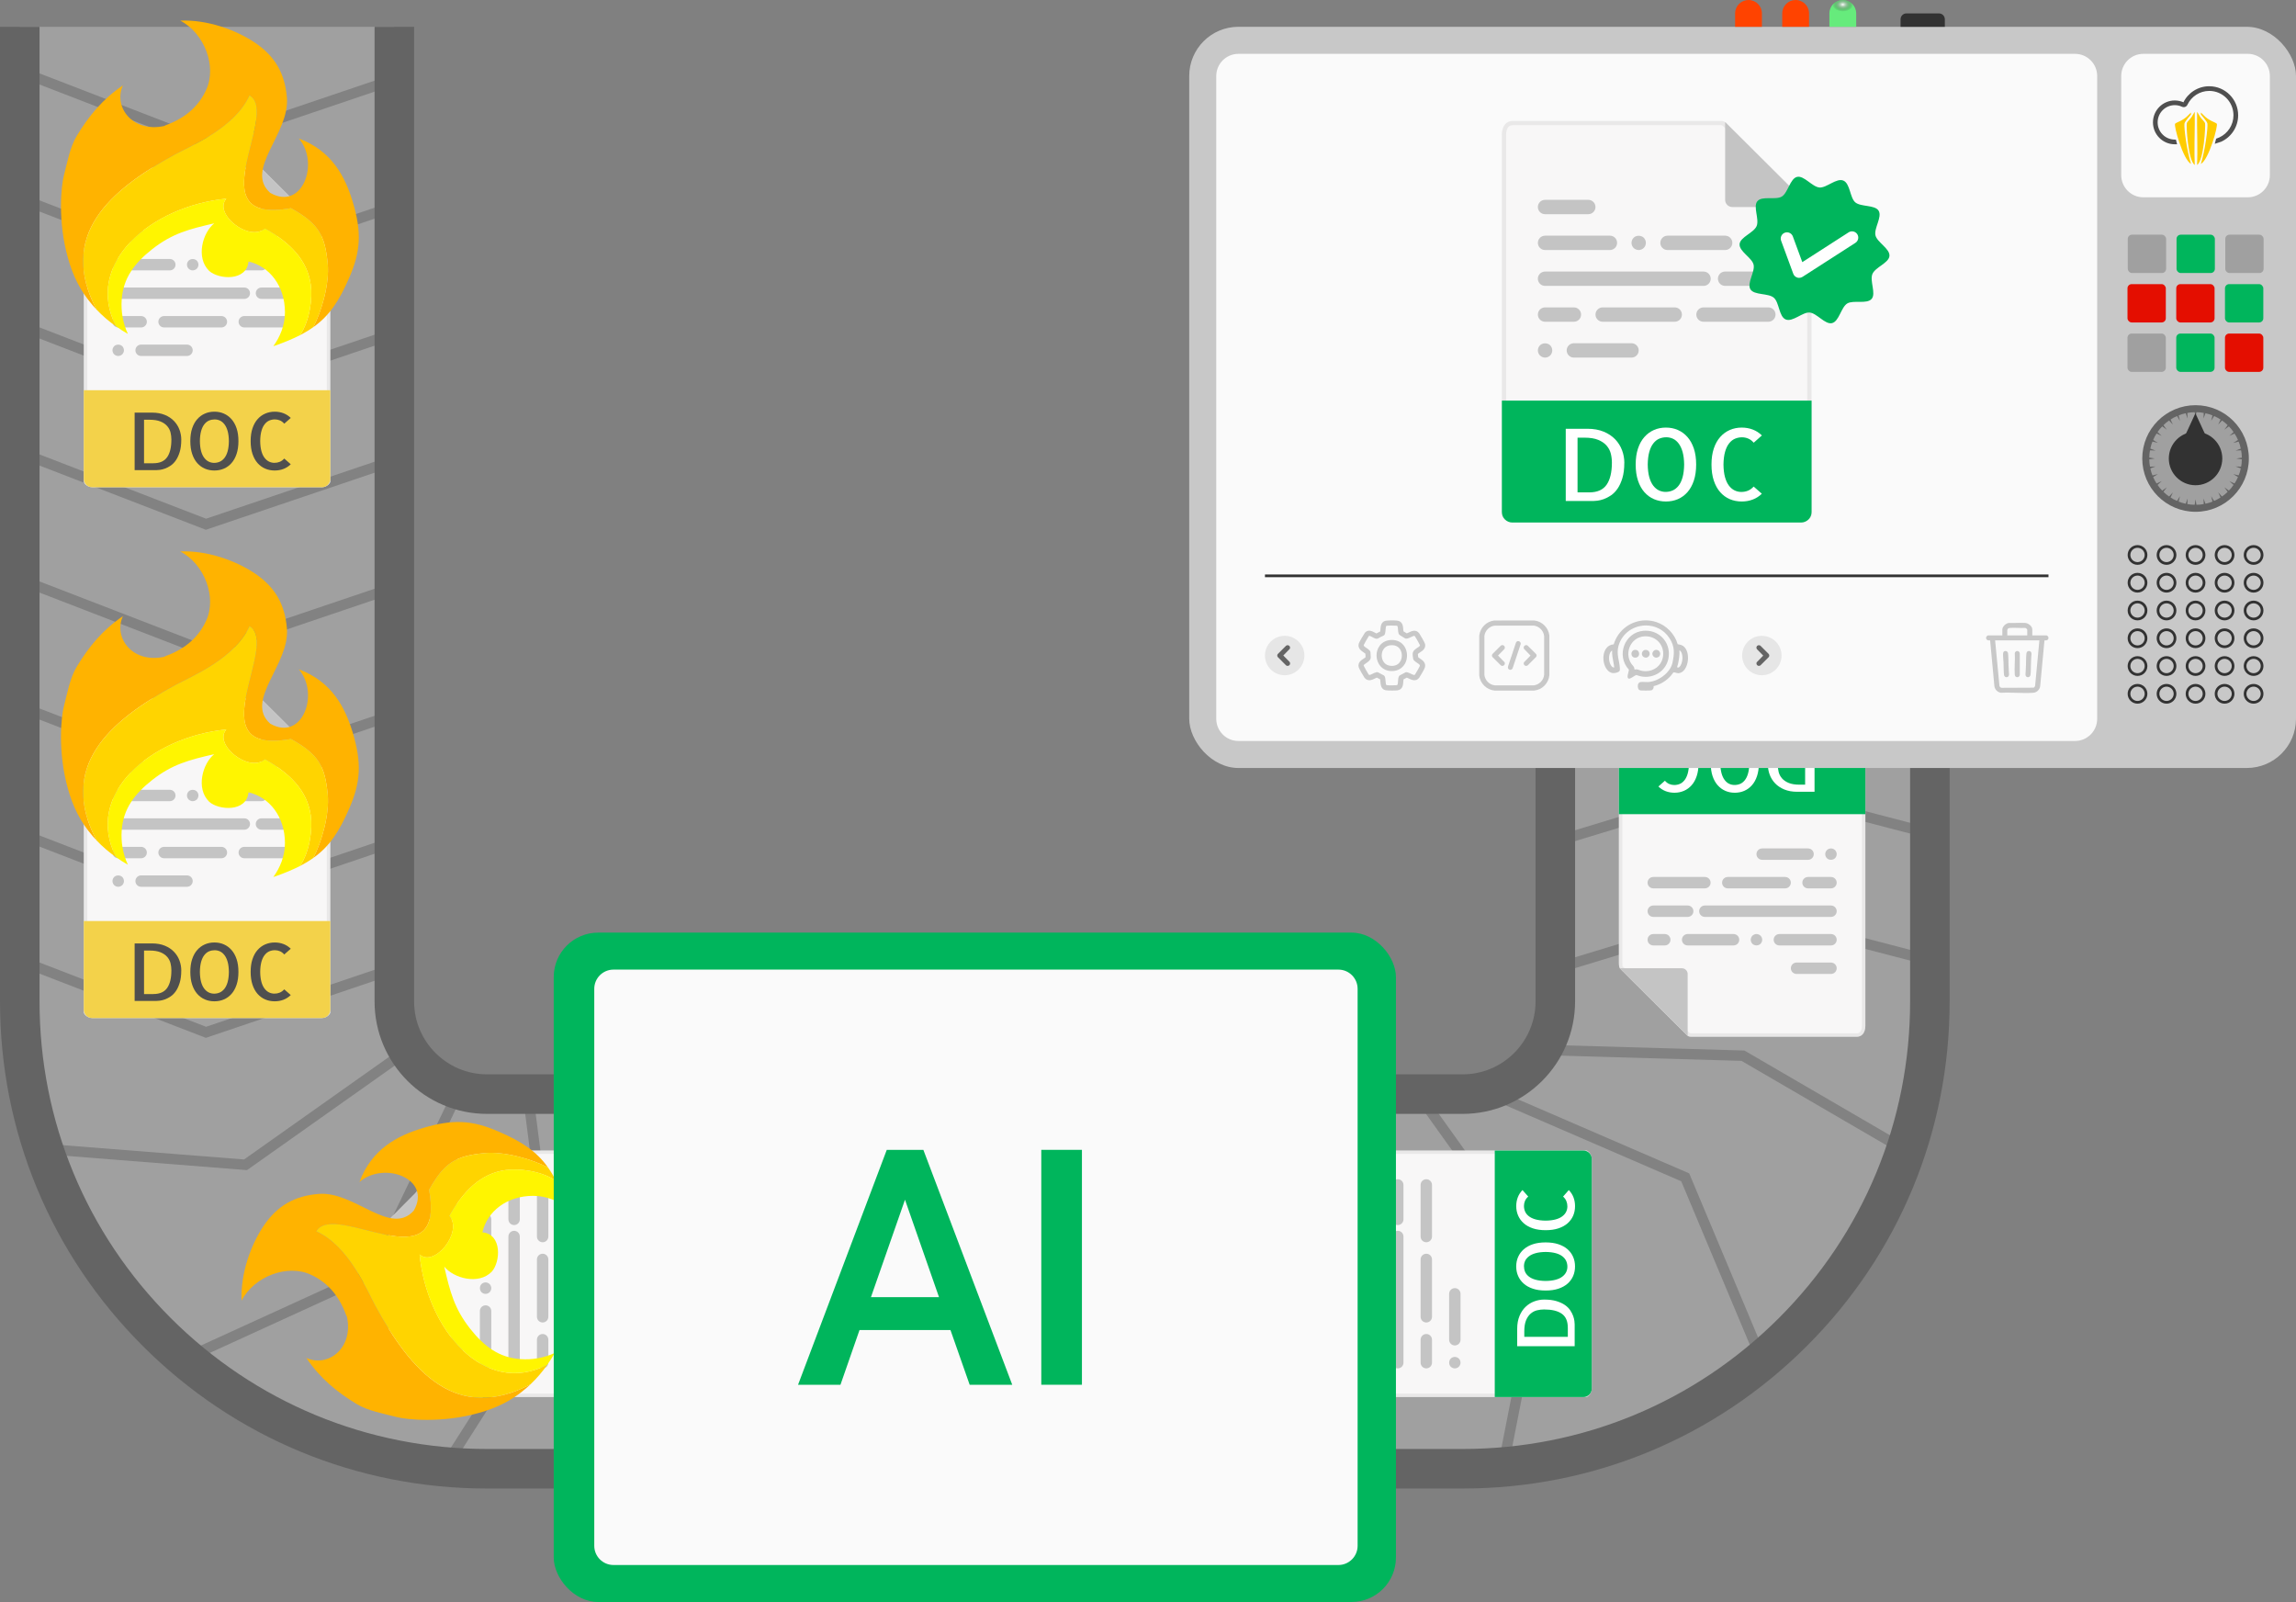 <?xml version="1.0" encoding="UTF-8"?> <svg xmlns="http://www.w3.org/2000/svg" xmlns:xlink="http://www.w3.org/1999/xlink" viewBox="0 0 1103.36 769.7"><rect x="0" y="0" width="1103.36" height="769.7" fill="#808080" stroke="none"/><defs><style> .cls-1 { opacity: .3; } .cls-1, .cls-2 { fill: #c4c4c4; } .cls-3 { fill: #646464; } .cls-4 { fill: #fc0; } .cls-5 { fill: #4f4f4f; } .cls-6 { fill: #e40e00; } .cls-7 { fill: #ff4300; } .cls-8 { fill: #66eb7c; } .cls-9 { fill: #fff; } .cls-10 { fill: #f3d24a; } .cls-11 { fill: #a0a0a0; } .cls-12 { fill: url(#_Безымянный_градиент_14); mix-blend-mode: screen; } .cls-13 { isolation: isolate; } .cls-14 { fill: #ffb300; } .cls-15 { fill: #f8f7f7; } .cls-16 { fill: #c8c8c8; } .cls-17 { fill: #ffd400; } .cls-18 { fill: #00b55c; } .cls-19 { fill: #828282; } .cls-20 { fill: #fff500; } .cls-21 { fill: #fafafa; } .cls-22 { fill: #323232; } .cls-23 { fill: #e6e6e6; } </style><radialGradient id="_Безымянный_градиент_14" data-name="Безымянный градиент 14" cx="885.57" cy="903.31" fx="885.57" fy="903.31" r="5" gradientTransform="translate(0 -612.06) scale(1 .68)" gradientUnits="userSpaceOnUse"><stop offset="0" stop-color="#fff"></stop><stop offset="1" stop-color="#1d1d1b" stop-opacity="0"></stop></radialGradient></defs><g class="cls-13"><g id="_Слой_2" data-name="Слой 2"><g id="_Слой_1-2" data-name="Слой 1"><g><path class="cls-11" d="M702.9,705.68H234.02c-59.97,0-116.35-23.35-158.76-65.76-42.41-42.41-65.76-98.79-65.76-158.76V12.88h180v468.28c0,24.55,19.97,44.52,44.52,44.52h468.88c24.55,0,44.52-19.97,44.52-44.52v-134.52h180v134.52c0,59.97-23.35,116.35-65.76,158.76-42.41,42.41-98.79,65.76-158.76,65.76Z"></path><polygon class="cls-19" points="98.92 71.46 8.6 36.6 10.4 31.94 99.03 66.14 188.7 35.81 190.3 40.55 98.92 71.46"></polygon><polygon class="cls-19" points="98.92 132.49 8.6 97.63 10.4 92.96 99.03 127.17 188.7 96.84 190.3 101.58 98.92 132.49"></polygon><polygon class="cls-19" points="98.92 193.51 8.6 158.65 10.4 153.99 99.03 188.2 188.7 157.87 190.3 162.6 98.92 193.51"></polygon><polygon class="cls-19" points="98.92 254.54 8.6 219.68 10.4 215.02 99.03 249.22 188.7 218.89 190.3 223.63 98.92 254.54"></polygon><polygon class="cls-19" points="98.92 315.57 8.6 280.71 10.4 276.04 99.03 310.25 188.7 279.92 190.3 284.66 98.92 315.57"></polygon><polygon class="cls-19" points="98.92 376.59 8.6 341.74 10.4 337.07 99.03 371.28 188.7 340.95 190.3 345.68 98.92 376.59"></polygon><polygon class="cls-19" points="98.92 437.62 8.6 402.76 10.4 398.1 99.03 432.3 188.7 401.98 190.3 406.71 98.92 437.62"></polygon><polygon class="cls-19" points="98.92 498.65 8.6 463.79 10.4 459.13 99.03 493.33 188.7 463 190.3 467.74 98.92 498.65"></polygon><polygon class="cls-19" points="118.7 562.2 22.19 554.59 22.58 549.61 117.29 557.08 194.57 502.41 197.46 506.49 118.7 562.2"></polygon><polygon class="cls-19" points="92.18 653.97 90.1 649.42 176.5 609.93 217.47 524.6 221.98 526.76 180.23 613.72 92.18 653.97"></polygon><polygon class="cls-19" points="216.67 704.86 212.45 702.17 263.5 622.05 251.5 528.16 256.46 527.52 268.69 623.21 216.67 704.86"></polygon><polygon class="cls-19" points="748.31 345.71 746.86 340.92 837.53 313.39 928.21 336.98 926.95 341.82 837.63 318.58 748.31 345.71"></polygon><polygon class="cls-19" points="748.31 406.74 746.86 401.95 837.53 374.41 928.21 398.01 926.95 402.85 837.63 379.61 748.31 406.74"></polygon><polygon class="cls-19" points="748.31 467.76 746.86 462.98 837.53 435.44 928.21 459.04 926.95 463.88 837.63 440.63 748.31 467.76"></polygon><polygon class="cls-19" points="913.44 554.26 836.87 509.7 741 506.95 741.14 501.95 838.29 504.74 838.84 505.06 915.95 549.94 913.44 554.26"></polygon><polygon class="cls-19" points="843.64 652.66 807.93 567.56 716.37 527.97 718.35 523.38 811.76 563.76 848.25 650.73 843.64 652.66"></polygon><polygon class="cls-19" points="724.98 704 720.07 703.03 738.41 609.47 681.07 529.3 685.14 526.39 743.73 608.32 743.53 609.38 724.98 704"></polygon><path class="cls-3" d="M702.9,715.18H234.02c-62.51,0-121.28-24.34-165.48-68.54C24.34,602.44,0,543.67,0,481.16V12.88h19v468.28c0,57.43,22.37,111.43,62.98,152.04,40.61,40.61,94.61,62.98,152.04,62.98h468.88c57.43,0,111.43-22.37,152.04-62.98,40.61-40.61,62.98-94.61,62.98-152.04v-134.52h19v134.52c0,62.51-24.34,121.28-68.54,165.48-44.2,44.2-102.97,68.54-165.48,68.54Z"></path><path class="cls-3" d="M702.9,535.18H234.02c-29.79,0-54.02-24.23-54.02-54.02V12.88h19v468.28c0,19.31,15.71,35.02,35.02,35.02h468.88c19.31,0,35.02-15.71,35.02-35.02v-134.52h19v134.52c0,29.79-24.23,54.02-54.02,54.02Z"></path></g><g><g><path class="cls-15" d="M186.74,587.26v79.94c0,2.23,1.8,4.03,5.28,4.03h145.51c.95,0,2.74-1.8,2.74-4.03v-110.38c0-2.23-1.8-4.03-2.74-4.03h-115.21c-1.91,0-2.52.26-2.97.71l-31.9,32.05c-.45.45-.7,1.07-.7,1.71Z"></path><path class="cls-1" d="M192.02,671.23c-2.08,0-3.29-.64-3.95-1.18-.87-.72-1.33-1.71-1.33-2.85v-79.94c0-.63.26-1.26.7-1.71l31.9-32.05c.46-.46,1.07-.71,2.98-.71h116.03v.31s0,0,0,0c.31.21.62.51.9.86.66.84,1.02,1.85,1.02,2.85v110.38c0,1-.36,2.01-1.02,2.85-.28.35-.58.65-.9.86-.16.11-.31.19-.45.24l-.33.08h-145.56ZM222.32,554.43c-1.01,0-1.67.08-1.81.23l-31.9,32.04c-.14.15-.23.35-.23.55v79.94c0,.65.25,1.18.74,1.58.45.37,1.31.8,2.9.8h145.36s.04-.02.06-.04c.09-.06.29-.22.52-.51.42-.55.67-1.22.67-1.84v-110.38c0-.62-.24-1.29-.67-1.84-.23-.29-.42-.45-.52-.51-.02-.01-.04-.03-.06-.04h-115.06Z"></path><path class="cls-10" d="M340.27,556.82v110.38c0,2.23-1.8,4.03-4.01,4.03h-42.6s0-118.44,0-118.44h42.6c2.22,0,4.01,1.8,4.01,4.03Z"></path><path class="cls-2" d="M187.15,585.84h29.74c1.51,0,2.74-1.23,2.74-2.74v-29.9s-32.49,32.64-32.49,32.64Z"></path><path class="cls-2" d="M222.38,638.18v16.53c0,1.52-1.23,2.75-2.74,2.75s-2.74-1.23-2.74-2.75v-16.53c0-1.52,1.23-2.75,2.74-2.75s2.74,1.23,2.74,2.75Z"></path><path class="cls-2" d="M236.09,629.91v24.79c0,1.52-1.23,2.75-2.74,2.75-1.51,0-2.74-1.23-2.74-2.75v-24.79c0-1.52,1.23-2.75,2.74-2.75s2.74,1.23,2.74,2.75Z"></path><path class="cls-2" d="M236.09,618.9c0,.72-.3,1.43-.8,1.96-.52.5-1.23.8-1.95.8s-1.43-.3-1.95-.8c-1.01-1.02-1.01-2.89,0-3.91.52-.5,1.23-.8,1.95-.8s1.43.3,1.95.8c.49.52.8,1.24.8,1.96Z"></path><path class="cls-2" d="M236.09,585.84v22.04c0,1.52-1.23,2.75-2.74,2.75s-2.74-1.23-2.74-2.75v-22.04c0-1.52,1.23-2.75,2.74-2.75s2.74,1.23,2.74,2.75Z"></path><path class="cls-2" d="M277.21,654.7c0,.72-.3,1.43-.8,1.96-.52.5-1.23.8-1.95.8s-1.43-.3-1.95-.8c-1.01-1.02-1.01-2.89,0-3.91.52-.5,1.21-.8,1.95-.8.71,0,1.43.3,1.95.8.49.52.8,1.24.8,1.96Z"></path><path class="cls-2" d="M277.21,621.65v22.04c0,1.52-1.23,2.75-2.74,2.75s-2.74-1.23-2.74-2.75v-22.04c0-1.52,1.23-2.75,2.74-2.75,1.51,0,2.74,1.23,2.74,2.75Z"></path><path class="cls-2" d="M236.09,569.32v5.51c0,1.52-1.23,2.75-2.74,2.75s-2.74-1.23-2.74-2.75v-5.51c0-1.52,1.23-2.75,2.74-2.75,1.51,0,2.74,1.23,2.74,2.75Z"></path><path class="cls-2" d="M249.8,594.11v60.6c0,1.52-1.23,2.75-2.74,2.75-1.51,0-2.74-1.23-2.74-2.75v-60.6c0-1.52,1.23-2.75,2.74-2.75s2.74,1.23,2.74,2.75Z"></path><path class="cls-2" d="M249.8,569.32v16.53c0,1.52-1.23,2.75-2.74,2.75s-2.74-1.23-2.74-2.75v-16.53c0-1.52,1.23-2.75,2.74-2.75s2.74,1.23,2.74,2.75Z"></path><path class="cls-2" d="M263.51,643.69v11.02c0,1.52-1.23,2.75-2.74,2.75-1.51,0-2.74-1.23-2.74-2.75v-11.02c0-1.52,1.23-2.75,2.74-2.75,1.51,0,2.74,1.23,2.74,2.75Z"></path><path class="cls-2" d="M263.51,605.12v27.54c0,1.52-1.23,2.75-2.74,2.75-1.51,0-2.74-1.23-2.74-2.75v-27.54c0-1.52,1.23-2.75,2.74-2.75s2.74,1.23,2.74,2.75Z"></path><path class="cls-2" d="M263.51,569.32v24.79c0,1.52-1.23,2.75-2.74,2.75s-2.74-1.23-2.74-2.75v-24.79c0-1.52,1.23-2.75,2.74-2.75,1.51,0,2.74,1.23,2.74,2.75Z"></path><path class="cls-5" d="M317.47,624.4c2.27,0,4.22.25,5.83.74,1.61.49,2.96,1.11,4.05,1.86,1.09.75,1.94,1.6,2.57,2.54.63.94,1.09,1.85,1.41,2.73.31.88.51,1.68.6,2.41.08.73.13,1.27.13,1.62v10.51s-27.62,0-27.62,0v-8.36c0-2.34.37-4.39,1.1-6.16.73-1.77,1.72-3.24,2.94-4.41,1.22-1.17,2.62-2.04,4.18-2.62,1.56-.58,3.17-.87,4.82-.87ZM328.75,637.81c0-3.06-.97-5.27-2.92-6.63-1.95-1.36-4.77-2.03-8.47-2.03-1.15,0-2.29.14-3.41.41-1.12.28-2.14.81-3.05,1.6s-1.65,1.86-2.21,3.22c-.56,1.36-.84,3.11-.84,5.27v2.64h20.92s0-4.48,0-4.48Z"></path><path class="cls-5" d="M318.1,596.93c2.32,0,4.37.29,6.15.88,1.77.59,3.25,1.41,4.42,2.45,1.18,1.04,2.06,2.26,2.66,3.65.6,1.39.9,2.92.9,4.58s-.3,3.18-.9,4.58c-.6,1.39-1.49,2.61-2.66,3.65-1.18,1.04-2.65,1.86-4.42,2.45-1.77.59-3.82.88-6.15.88s-4.37-.29-6.13-.88c-1.76-.59-3.23-1.4-4.4-2.45-1.18-1.04-2.07-2.26-2.68-3.65s-.92-2.92-.92-4.58.3-3.18.92-4.58c.61-1.39,1.51-2.61,2.68-3.65,1.18-1.04,2.64-1.86,4.4-2.45,1.76-.59,3.8-.88,6.13-.88ZM328.56,608.6c0-.93-.18-1.81-.54-2.66-.36-.84-.96-1.59-1.78-2.26-.83-.66-1.91-1.19-3.24-1.56-1.34-.37-2.97-.58-4.89-.6-1.88.02-3.47.22-4.78.58-1.31.36-2.39.86-3.24,1.51-.85.64-1.46,1.37-1.84,2.18-.38.82-.56,1.67-.56,2.58s.17,1.82.52,2.66c.35.84.94,1.59,1.78,2.26.84.67,1.92,1.19,3.24,1.56,1.33.37,2.95.58,4.87.6,1.88-.02,3.47-.22,4.8-.58,1.32-.36,2.4-.86,3.24-1.51.84-.64,1.45-1.37,1.84-2.18.39-.82.58-1.68.58-2.58Z"></path><path class="cls-5" d="M329.24,571.78c1,1.03,1.75,2.2,2.25,3.5.5,1.31.75,2.71.75,4.22,0,1.66-.3,3.18-.9,4.58-.6,1.39-1.49,2.61-2.66,3.65-1.18,1.04-2.65,1.86-4.42,2.45-1.77.59-3.82.88-6.15.88-2.32,0-4.37-.29-6.13-.88-1.76-.59-3.23-1.4-4.4-2.45-1.18-1.04-2.07-2.26-2.68-3.67-.61-1.4-.92-2.93-.92-4.56,0-1.51.25-2.91.75-4.22.5-1.31,1.25-2.47,2.25-3.5l2.77,3.13c-.73.63-1.25,1.32-1.57,2.09-.32.77-.49,1.56-.49,2.39,0,.93.17,1.82.52,2.66.35.84.94,1.59,1.78,2.26.84.67,1.92,1.19,3.24,1.56,1.33.37,2.95.58,4.87.6,1.88-.02,3.47-.22,4.8-.58,1.32-.36,2.4-.86,3.24-1.51.84-.64,1.45-1.37,1.84-2.18.39-.82.58-1.67.58-2.58s-.16-1.75-.49-2.54c-.32-.79-.85-1.51-1.57-2.17l2.74-3.12Z"></path></g><g><path class="cls-14" d="M239.57,543.66c11.04,4.81,18.23,9.42,23.8,17.31-7.29-3.87-20.84-7.94-30.78-6.92-13.34,1.35-19,4.29-26.38,17.64,8.24,45.88-45.32,4.97-54.19,19.92,15.58,7.03,24.1,27.88,28.22,35.52,17.49,32.39,39.38,56.51,74.66,38.02-.68.63-1.35,1.24-2.05,1.84-6.89,5.99-14.3,9.53-22.64,11.84-17.81,5.08-35.02,3.22-39.56,2.01-6.36-1.68-13.65-2.88-19.3-6.29-9.45-5.74-17.49-12.28-24.15-22.12,10.15,4.73,22.89-4.45,19.51-19.89-.12-.22-.26-.38-.35-.6-3.68-10.38-10.06-16.37-16.95-19.48-11.11-5.25-27.2.66-33.32,12.44-.54-13.1,4.45-26.7,10.57-35.88,6.66-9.84,14.95-14.42,26.38-15.38,17.35-1.48,34.6,20.58,45.8,8.02,8.85-15.38-14.34-23.93-26.1-13.76,5.94-16.04,18.61-22.28,29.99-25.77,15-4.59,24.29-3.93,36.84,1.54Z"></path><path class="cls-17" d="M263.37,560.97c1.37,1.92,2.65,4.04,3.87,6.37-7.31-4.86-17.7-6.04-24.26-5.17-11.88,1.57-20.38,10.11-26.99,22.01,6.61,7.75-7.22,24.92-14.35,18.57,3.52,35.99,30.95,68.65,61.36,52.97-2.38,3.41-5.08,6.56-8.1,9.42-35.28,18.49-57.17-5.63-74.66-38.02-4.12-7.64-12.65-28.49-28.22-35.52,8.87-14.94,62.43,25.96,54.19-19.92,7.38-13.35,13.04-16.29,26.38-17.64,9.94-1.02,23.5,3.05,30.78,6.92Z"></path><path class="cls-20" d="M267.23,567.34c1.72,3.38,3.33,7.22,4.91,11.7.14.36.26.72.35,1.1-4.33-3.16-9.97-5.58-16.25-5.58-12.78,0-22.12,7.53-24.43,17.53,9.62.85,8.69,14.31,4.52,18.9-6.38,6.54-18.42,3.11-22.84-2.44,2.77,12.11,4.84,20.11,12.34,29.72,6.87,8.74,14.02,14.01,24.33,14.75,5.57.38,11.25-.55,16.44-2.97-1.12,1.95-2.3,3.85-3.61,5.66-30.41,15.69-57.85-16.98-61.36-52.97,7.13,6.35,20.96-10.82,14.35-18.57,6.61-11.9,15.11-20.44,26.99-22.01,6.57-.88,16.95.3,24.26,5.17Z"></path></g></g><g><path class="cls-15" d="M611.4,587.26v79.94c0,2.23,1.8,4.03,5.28,4.03h145.51c.95,0,2.74-1.8,2.74-4.03v-110.38c0-2.23-1.8-4.03-2.74-4.03h-115.21c-1.91,0-2.52.26-2.97.71l-31.9,32.05c-.45.45-.7,1.07-.7,1.71Z"></path><path class="cls-1" d="M616.68,671.23c-2.08,0-3.29-.64-3.95-1.18-.87-.72-1.33-1.7-1.33-2.85v-79.94c0-.64.26-1.26.7-1.71l31.9-32.05c.46-.46,1.07-.71,2.98-.71h116.03v.31s0,0,0,0c.31.21.62.51.9.86.66.84,1.02,1.86,1.02,2.85v110.38c0,1-.36,2.01-1.02,2.85-.27.35-.58.65-.9.86-.16.11-.31.19-.45.24l-.33.08h-145.56ZM646.98,554.43c-1.01,0-1.67.08-1.81.23l-31.9,32.04c-.14.15-.23.35-.23.55v79.94c0,.65.25,1.18.74,1.58.44.37,1.31.8,2.9.8h145.36s.04-.02.06-.04c.09-.06.29-.22.52-.51.42-.55.67-1.22.67-1.84v-110.38c0-.62-.24-1.29-.67-1.84-.17-.21-.35-.4-.52-.51-.02-.01-.04-.03-.06-.04h-115.06Z"></path><path class="cls-18" d="M764.93,556.82v110.38c0,2.23-1.8,4.03-4.01,4.03h-42.6s0-118.44,0-118.44h42.6c2.22,0,4.01,1.8,4.01,4.03Z"></path><path class="cls-2" d="M611.81,585.84h29.74c1.51,0,2.74-1.23,2.74-2.74v-29.9s-32.49,32.64-32.49,32.64Z"></path><path class="cls-2" d="M647.04,638.18v16.53c0,1.52-1.23,2.75-2.74,2.75s-2.74-1.23-2.74-2.75v-16.53c0-1.52,1.23-2.75,2.74-2.75s2.74,1.23,2.74,2.75Z"></path><path class="cls-2" d="M660.75,629.91v24.79c0,1.52-1.23,2.75-2.74,2.75-1.51,0-2.74-1.23-2.74-2.75v-24.79c0-1.52,1.23-2.75,2.74-2.75s2.74,1.23,2.74,2.75Z"></path><path class="cls-2" d="M660.75,618.9c0,.72-.3,1.43-.8,1.96-.52.5-1.23.8-1.95.8s-1.43-.3-1.95-.8c-1.01-1.02-1.01-2.89,0-3.91.52-.5,1.23-.8,1.95-.8s1.43.3,1.95.8c.49.52.8,1.24.8,1.96Z"></path><path class="cls-2" d="M660.75,585.84v22.04c0,1.52-1.23,2.75-2.74,2.75s-2.74-1.23-2.74-2.75v-22.04c0-1.52,1.23-2.75,2.74-2.75s2.74,1.23,2.74,2.75Z"></path><path class="cls-2" d="M701.87,654.7c0,.72-.3,1.43-.8,1.96-.52.5-1.23.8-1.95.8s-1.43-.3-1.95-.8c-1.01-1.02-1.01-2.89,0-3.91.52-.5,1.21-.8,1.95-.8.71,0,1.43.3,1.95.8.49.52.8,1.24.8,1.96Z"></path><path class="cls-2" d="M701.87,621.65v22.04c0,1.52-1.23,2.75-2.74,2.75s-2.74-1.23-2.74-2.75v-22.04c0-1.52,1.23-2.75,2.74-2.75,1.51,0,2.74,1.23,2.74,2.75Z"></path><path class="cls-2" d="M660.75,569.32v5.51c0,1.52-1.23,2.75-2.74,2.75s-2.74-1.23-2.74-2.75v-5.51c0-1.52,1.23-2.75,2.74-2.75,1.51,0,2.74,1.23,2.74,2.75Z"></path><path class="cls-2" d="M674.45,594.11v60.6c0,1.52-1.23,2.75-2.74,2.75-1.51,0-2.74-1.23-2.74-2.75v-60.6c0-1.52,1.23-2.75,2.74-2.75s2.74,1.23,2.74,2.75Z"></path><path class="cls-2" d="M674.45,569.32v16.53c0,1.52-1.23,2.75-2.74,2.75s-2.74-1.23-2.74-2.75v-16.53c0-1.52,1.23-2.75,2.74-2.75s2.74,1.23,2.74,2.75Z"></path><path class="cls-2" d="M688.16,643.69v11.02c0,1.52-1.23,2.75-2.74,2.75-1.51,0-2.74-1.23-2.74-2.75v-11.02c0-1.52,1.23-2.75,2.74-2.75,1.51,0,2.74,1.23,2.74,2.75Z"></path><path class="cls-2" d="M688.16,605.12v27.54c0,1.52-1.23,2.75-2.74,2.75-1.51,0-2.74-1.23-2.74-2.75v-27.54c0-1.52,1.23-2.75,2.74-2.75s2.74,1.23,2.74,2.75Z"></path><path class="cls-2" d="M688.16,569.32v24.79c0,1.52-1.23,2.75-2.74,2.75s-2.74-1.23-2.74-2.75v-24.79c0-1.52,1.23-2.75,2.74-2.75,1.51,0,2.74,1.23,2.74,2.75Z"></path><path class="cls-9" d="M742.13,624.4c2.27,0,4.22.25,5.83.74,1.61.49,2.96,1.11,4.05,1.86,1.09.75,1.94,1.6,2.57,2.54.63.94,1.09,1.85,1.41,2.73.31.88.51,1.68.6,2.41.08.73.13,1.27.13,1.62v10.51s-27.62,0-27.62,0v-8.36c0-2.34.37-4.39,1.1-6.16.73-1.77,1.72-3.24,2.94-4.41,1.22-1.17,2.62-2.04,4.18-2.62,1.56-.58,3.17-.87,4.82-.87ZM753.41,637.81c0-3.06-.97-5.27-2.92-6.63-1.95-1.36-4.77-2.03-8.47-2.03-1.15,0-2.29.14-3.41.41-1.12.28-2.14.81-3.05,1.6s-1.65,1.86-2.21,3.22c-.56,1.36-.84,3.11-.84,5.27v2.64h20.92s0-4.48,0-4.48Z"></path><path class="cls-9" d="M742.76,596.93c2.32,0,4.37.29,6.15.88,1.77.59,3.25,1.41,4.42,2.45,1.18,1.04,2.06,2.26,2.66,3.65.6,1.39.9,2.92.9,4.58,0,1.66-.3,3.18-.9,4.58-.6,1.39-1.49,2.61-2.66,3.65-1.18,1.04-2.65,1.86-4.42,2.45-1.77.59-3.82.88-6.15.88s-4.37-.29-6.13-.88c-1.76-.59-3.23-1.4-4.4-2.45-1.18-1.04-2.07-2.26-2.68-3.65-.61-1.39-.92-2.92-.92-4.58s.3-3.18.92-4.58c.61-1.39,1.51-2.61,2.68-3.65,1.18-1.04,2.64-1.86,4.4-2.45,1.76-.59,3.8-.88,6.13-.88ZM753.22,608.6c0-.93-.18-1.81-.54-2.66-.36-.84-.96-1.59-1.78-2.26-.83-.66-1.91-1.19-3.24-1.56-1.34-.37-2.97-.58-4.89-.6-1.88.02-3.47.22-4.78.58-1.31.36-2.39.86-3.24,1.51-.85.64-1.46,1.37-1.84,2.18-.38.82-.56,1.67-.56,2.58s.17,1.82.52,2.66c.35.84.94,1.59,1.78,2.26.84.67,1.92,1.19,3.24,1.56,1.33.37,2.95.58,4.87.6,1.88-.02,3.47-.22,4.8-.58,1.32-.36,2.4-.86,3.24-1.51.84-.64,1.45-1.37,1.84-2.18.39-.82.58-1.68.58-2.58Z"></path><path class="cls-9" d="M753.9,571.78c1,1.03,1.75,2.2,2.25,3.5.5,1.31.75,2.71.75,4.22,0,1.66-.3,3.18-.9,4.58-.6,1.39-1.49,2.61-2.66,3.65-1.18,1.04-2.65,1.86-4.42,2.45-1.77.59-3.82.88-6.15.88-2.32,0-4.37-.29-6.13-.88-1.76-.59-3.23-1.4-4.4-2.45-1.18-1.04-2.07-2.26-2.68-3.67-.61-1.4-.92-2.93-.92-4.56,0-1.51.25-2.91.75-4.22.5-1.31,1.25-2.47,2.25-3.5l2.77,3.13c-.73.63-1.25,1.32-1.57,2.09-.32.77-.49,1.56-.49,2.39,0,.93.17,1.82.52,2.66.35.84.94,1.59,1.78,2.26.84.67,1.92,1.19,3.24,1.56,1.33.37,2.95.58,4.87.6,1.88-.02,3.47-.22,4.8-.58,1.32-.36,2.4-.86,3.24-1.51.84-.64,1.45-1.37,1.84-2.18.39-.82.58-1.67.58-2.58s-.16-1.75-.49-2.54c-.32-.79-.85-1.51-1.57-2.17l2.74-3.12Z"></path></g><g><path class="cls-15" d="M812.44,498.12h79.94c2.23,0,4.03-1.8,4.03-5.28v-145.51c0-.95-1.8-2.74-4.03-2.74h-110.38c-2.23,0-4.03,1.8-4.03,2.74v115.21c0,1.91.26,2.52.71,2.97l32.05,31.9c.45.45,1.07.7,1.71.7Z"></path><path class="cls-1" d="M892.38,498.12h-79.94c-.63,0-1.26-.26-1.71-.7l-32.05-31.9c-.46-.46-.71-1.07-.71-2.98v-115.36l.08-.23c.06-.15.13-.29.24-.44.21-.31.51-.62.87-.9.84-.66,1.85-1.02,2.85-1.02h110.38c1,0,2.01.36,2.85,1.02.36.28.66.59.87.9.1.15.18.29.23.43l.08.34v145.56c0,2.08-.64,3.29-1.18,3.95-.71.86-1.72,1.33-2.85,1.33ZM779.62,347.48v115.06c0,1.01.08,1.67.23,1.81l32.04,31.9c.15.14.35.23.55.23h79.94c.65,0,1.18-.25,1.58-.74.37-.45.81-1.31.81-2.9v-145.36s-.02-.03-.03-.05c-.07-.1-.22-.3-.51-.52-.55-.43-1.22-.67-1.84-.67h-110.38c-.62,0-1.29.24-1.84.67-.29.23-.45.42-.51.52-.01.02-.03.04-.03.06Z"></path><path class="cls-18" d="M782,344.58h110.38c2.23,0,4.03,1.8,4.03,4.01v42.6s-118.44,0-118.44,0v-42.6c0-2.22,1.8-4.01,4.03-4.01Z"></path><path class="cls-2" d="M811.02,497.7v-29.74c0-1.51-1.23-2.74-2.74-2.74h-29.9s32.64,32.49,32.64,32.49Z"></path><path class="cls-2" d="M863.36,462.47h16.53c1.52,0,2.75,1.23,2.75,2.74s-1.23,2.74-2.75,2.74h-16.53c-1.52,0-2.75-1.23-2.75-2.74s1.23-2.74,2.75-2.74Z"></path><path class="cls-2" d="M855.1,448.77h24.79c1.52,0,2.75,1.23,2.75,2.74,0,1.51-1.23,2.74-2.75,2.74h-24.79c-1.52,0-2.75-1.23-2.75-2.74s1.23-2.74,2.75-2.74Z"></path><path class="cls-2" d="M844.08,448.77c.72,0,1.43.3,1.96.8.5.52.8,1.23.8,1.95s-.3,1.43-.8,1.95c-1.02,1.01-2.89,1.01-3.91,0-.5-.52-.8-1.23-.8-1.95s.3-1.43.8-1.95c.52-.49,1.24-.8,1.96-.8Z"></path><path class="cls-2" d="M811.02,448.77h22.04c1.52,0,2.75,1.23,2.75,2.74s-1.23,2.74-2.75,2.74h-22.04c-1.52,0-2.75-1.23-2.75-2.74s1.23-2.74,2.75-2.74Z"></path><path class="cls-2" d="M879.88,407.64c.72,0,1.43.3,1.96.8.5.52.8,1.23.8,1.95s-.3,1.43-.8,1.95c-1.02,1.01-2.89,1.01-3.91,0-.5-.52-.8-1.21-.8-1.95s.3-1.43.8-1.95c.52-.49,1.24-.8,1.96-.8Z"></path><path class="cls-2" d="M846.83,407.64h22.04c1.52,0,2.75,1.23,2.75,2.74,0,1.51-1.23,2.74-2.75,2.74h-22.04c-1.52,0-2.75-1.23-2.75-2.74s1.23-2.74,2.75-2.74Z"></path><path class="cls-2" d="M794.5,448.77h5.51c1.52,0,2.75,1.23,2.75,2.74s-1.23,2.74-2.75,2.74h-5.51c-1.52,0-2.75-1.23-2.75-2.74s1.23-2.74,2.75-2.74Z"></path><path class="cls-2" d="M819.29,435.06h60.6c1.52,0,2.75,1.23,2.75,2.74s-1.23,2.74-2.75,2.74h-60.6c-1.52,0-2.75-1.23-2.75-2.74,0-1.51,1.23-2.74,2.75-2.74Z"></path><path class="cls-2" d="M794.5,435.06h16.53c1.52,0,2.75,1.23,2.75,2.74,0,1.51-1.23,2.74-2.75,2.74h-16.53c-1.52,0-2.75-1.23-2.75-2.74,0-1.51,1.23-2.74,2.75-2.74Z"></path><path class="cls-2" d="M868.87,421.35h11.02c1.52,0,2.75,1.23,2.75,2.74s-1.23,2.74-2.75,2.74h-11.02c-1.52,0-2.75-1.23-2.75-2.74,0-1.51,1.23-2.74,2.75-2.74Z"></path><path class="cls-2" d="M830.31,421.35h27.54c1.52,0,2.75,1.23,2.75,2.74,0,1.51-1.23,2.74-2.75,2.74h-27.54c-1.52,0-2.75-1.23-2.75-2.74,0-1.51,1.23-2.74,2.75-2.74Z"></path><path class="cls-2" d="M794.5,421.35h24.79c1.52,0,2.75,1.23,2.75,2.74s-1.23,2.74-2.75,2.74h-24.79c-1.52,0-2.75-1.23-2.75-2.74s1.23-2.74,2.75-2.74Z"></path><path class="cls-9" d="M849.58,367.39c0-2.27.25-4.22.74-5.83.49-1.61,1.11-2.96,1.86-4.05.75-1.09,1.6-1.94,2.54-2.57.94-.63,1.85-1.09,2.73-1.41.88-.31,1.68-.51,2.41-.6.73-.08,1.27-.13,1.62-.13h10.51s0,27.62,0,27.62h-8.36c-2.34,0-4.39-.37-6.16-1.1-1.77-.73-3.24-1.72-4.41-2.94-1.17-1.22-2.04-2.62-2.62-4.18-.58-1.56-.87-3.17-.87-4.82ZM862.99,356.11c-3.06,0-5.27.97-6.63,2.92-1.36,1.95-2.03,4.77-2.03,8.47,0,1.15.14,2.29.41,3.41.28,1.12.81,2.14,1.6,3.05.79.91,1.86,1.65,3.22,2.21,1.36.56,3.11.84,5.27.84h2.64s0-20.92,0-20.92h-4.48Z"></path><path class="cls-9" d="M822.11,366.75c0-2.32.29-4.37.88-6.15.59-1.77,1.41-3.25,2.45-4.42,1.04-1.18,2.26-2.06,3.65-2.66,1.39-.6,2.92-.9,4.58-.9s3.18.3,4.58.9c1.39.6,2.61,1.49,3.65,2.66,1.04,1.18,1.86,2.65,2.45,4.42.59,1.77.88,3.82.88,6.15s-.29,4.37-.88,6.13c-.59,1.76-1.4,3.23-2.45,4.4-1.04,1.18-2.26,2.07-3.65,2.68s-2.92.92-4.58.92c-1.66,0-3.18-.3-4.58-.92-1.39-.61-2.61-1.51-3.65-2.68-1.04-1.18-1.86-2.64-2.45-4.4-.59-1.76-.88-3.8-.88-6.13ZM833.79,356.29c-.93,0-1.81.18-2.66.54-.84.36-1.59.96-2.26,1.78-.66.83-1.19,1.91-1.56,3.24-.37,1.34-.58,2.97-.6,4.89.02,1.88.22,3.47.58,4.78.36,1.31.86,2.39,1.51,3.24.64.85,1.37,1.46,2.18,1.84.82.38,1.67.56,2.58.56s1.82-.17,2.66-.52c.84-.35,1.59-.94,2.26-1.78.67-.84,1.19-1.92,1.56-3.24.37-1.33.58-2.95.6-4.87-.02-1.88-.22-3.47-.58-4.8-.36-1.32-.86-2.4-1.51-3.24-.64-.84-1.37-1.45-2.18-1.84-.82-.39-1.68-.58-2.58-.58Z"></path><path class="cls-9" d="M796.96,355.62c1.03-1,2.2-1.75,3.5-2.25,1.31-.5,2.71-.75,4.22-.75,1.66,0,3.18.3,4.58.9,1.39.6,2.61,1.49,3.65,2.66,1.04,1.18,1.86,2.65,2.45,4.42.59,1.77.88,3.82.88,6.15s-.29,4.37-.88,6.13c-.59,1.76-1.4,3.23-2.45,4.4-1.04,1.18-2.26,2.07-3.67,2.68-1.4.61-2.93.92-4.56.92-1.51,0-2.91-.25-4.22-.75-1.31-.5-2.47-1.25-3.5-2.25l3.13-2.77c.63.73,1.32,1.25,2.09,1.57.77.32,1.56.49,2.39.49.93,0,1.82-.17,2.66-.52.84-.35,1.59-.94,2.26-1.78.67-.84,1.19-1.92,1.56-3.24.37-1.33.58-2.95.6-4.87-.02-1.88-.22-3.47-.58-4.8-.36-1.32-.86-2.4-1.51-3.24-.64-.84-1.37-1.45-2.18-1.84-.82-.39-1.67-.58-2.58-.58s-1.75.16-2.54.49c-.79.32-1.51.85-2.17,1.57l-3.12-2.74Z"></path></g><g><g><rect class="cls-18" x="266.1" y="448.09" width="404.73" height="321.61" rx="21.35" ry="21.35"></rect><path class="cls-21" d="M335.18,425.48h267.61c5.09,0,9.23,4.13,9.23,9.23v348.37c0,5.09-4.13,9.23-9.23,9.23h-267.61c-5.09,0-9.23-4.13-9.23-9.23v-348.37c0-5.09,4.13-9.23,9.23-9.23Z" transform="translate(1077.89 139.91) rotate(90)"></path></g><g><path class="cls-18" d="M456.76,639.05h-43.72l-9.15,26.28h-20.38l42.63-112.86h17.59l42.71,112.86h-20.46l-9.22-26.28ZM418.54,623.24h32.71l-16.35-46.82-16.36,46.82Z"></path><path class="cls-18" d="M519.93,665.32h-19.53v-112.86h19.53v112.86Z"></path></g></g><g><rect class="cls-16" x="571.49" y="12.88" width="531.87" height="356.11" rx="23.64" ry="23.64"></rect><path class="cls-21" d="M641.73-20.74h308.84c5.88,0,10.65,4.77,10.65,10.65v402.04c0,5.88-4.77,10.65-10.65,10.65h-308.84c-5.88,0-10.65-4.77-10.65-10.65V-10.09c0-5.88,4.77-10.65,10.65-10.65Z" transform="translate(987.08 -605.21) rotate(90)"></path><path class="cls-21" d="M1031.26,24.63h47.65c5.88,0,10.65,4.77,10.65,10.65v50.13c0,5.88-4.77,10.65-10.65,10.65h-47.65c-5.88,0-10.65-4.77-10.65-10.65v-50.13c0-5.88,4.77-10.65,10.65-10.65Z" transform="translate(1115.43 -994.75) rotate(90)"></path><path class="cls-7" d="M846.7,12.88h-12.88v-6.44c0-3.56,2.88-6.44,6.44-6.44h0c3.56,0,6.44,2.88,6.44,6.44v6.44Z"></path><path class="cls-7" d="M869.35,12.88h-12.88v-6.44c0-3.56,2.88-6.44,6.44-6.44h0c3.56,0,6.44,2.88,6.44,6.44v6.44Z"></path><path class="cls-8" d="M892.01,12.88h-12.88v-6.44c0-3.56,2.88-6.44,6.44-6.44h0c3.56,0,6.44,2.88,6.44,6.44v6.44Z"></path><path class="cls-22" d="M916.15,6.44h15.63c1.56,0,2.82,1.26,2.82,2.82v3.62h-21.27v-3.62c0-1.56,1.26-2.82,2.82-2.82Z"></path><g><path class="cls-4" d="M1049.75,59.45c-.23,2.02,1,12.39,3.17,19.32-3.87-2.05-8.42-18.57-7.65-19.34.77-.77,3.8-1.33,6.5-4.25l1.12-1.12v.9c0,.22-3.12,3.46-3.15,4.5Z"></path><path class="cls-4" d="M1054.7,60.13c.03,2.92-.3,13.1,0,19.12-3.26-2.06-4.13-19.05-3.82-20.02.31-.96,1.71-2.02,2.39-3.15.67-1.12,1.44-2.47,1.44-2.25v3.15c0,.22-.02.22,0,3.15Z"></path><path class="cls-4" d="M1055.83,60.13c-.03,2.92.3,13.1,0,19.12,3.26-2.06,4.13-19.05,3.82-20.02-.31-.96-1.71-2.02-2.39-3.15-.67-1.12-1.44-2.47-1.44-2.25v3.15c0,.22.03.22,0,3.15Z"></path><path class="cls-4" d="M1060.8,59.45c.22,2.02-1,12.39-3.17,19.32,3.87-2.05,8.42-18.57,7.65-19.34-.77-.77-3.8-1.33-6.5-4.25l-1.12-1.12v.9c0,.22,3.12,3.46,3.15,4.5Z"></path><path class="cls-5" d="M1045.1,69.32h1.12s-.58-2.25-.58-2.25h-.54v2.25ZM1066.53,66.02l-1.54.61-.67,2.47,3.15-1.04-.94-2.04ZM1048.56,51.29c.99.46,2.15.04,2.62-.94l-2.03-.97c.06-.13.23-.2.37-.13l-.95,2.04ZM1051.18,50.34c1.87-3.95,5.88-6.66,10.5-6.66v-2.25c-5.53,0-10.3,3.25-12.53,7.94l2.03.97ZM1061.68,43.68c6.42,0,11.63,5.23,11.63,11.7h2.25c0-7.7-6.21-13.94-13.88-13.94v2.25ZM1045.1,67.07c-4.54,0-8.23-3.7-8.23-8.28h-2.25c0,5.81,4.69,10.53,10.48,10.53v-2.25ZM1036.87,58.8c0-4.58,3.69-8.28,8.23-8.28v-2.25c-5.79,0-10.48,4.72-10.48,10.53h2.25ZM1045.1,50.52c1.24,0,2.41.27,3.46.77l.95-2.04c-1.34-.63-2.84-.98-4.42-.98v2.25ZM1073.31,55.38c0,4.72-2.78,8.79-6.79,10.64l.94,2.04c4.78-2.2,8.1-7.05,8.1-12.68h-2.25Z"></path></g><rect class="cls-22" x="607.89" y="276.02" width="376.52" height="1.3"></rect><g><rect class="cls-11" x="1022.52" y="112.76" width="18.42" height="18.42" rx="2.01" ry="2.01"></rect><rect class="cls-18" x="1045.95" y="112.76" width="18.42" height="18.42" rx="2.01" ry="2.01"></rect><rect class="cls-11" x="1069.37" y="112.76" width="18.42" height="18.42" rx="2.01" ry="2.01"></rect><rect class="cls-6" x="1022.38" y="136.51" width="18.42" height="18.42" rx="2.01" ry="2.01"></rect><rect class="cls-6" x="1045.81" y="136.51" width="18.42" height="18.42" rx="2.01" ry="2.01"></rect><rect class="cls-18" x="1069.23" y="136.51" width="18.42" height="18.42" rx="2.01" ry="2.01"></rect><rect class="cls-11" x="1022.38" y="160.26" width="18.42" height="18.42" rx="2.01" ry="2.01"></rect><rect class="cls-18" x="1045.81" y="160.26" width="18.42" height="18.42" rx="2.01" ry="2.01"></rect><rect class="cls-6" x="1069.23" y="160.26" width="18.42" height="18.42" rx="2.01" ry="2.01"></rect></g><g><path class="cls-22" d="M1027.2,263.2c1.9,0,3.44,1.55,3.44,3.44s-1.54,3.44-3.44,3.44-3.44-1.55-3.44-3.44,1.55-3.44,3.44-3.44M1027.2,261.9c-2.62,0-4.74,2.12-4.74,4.74s2.12,4.74,4.74,4.74,4.74-2.12,4.74-4.74-2.12-4.74-4.74-4.74h0Z"></path><path class="cls-22" d="M1041.14,263.2c1.9,0,3.44,1.55,3.44,3.44s-1.55,3.44-3.44,3.44-3.44-1.55-3.44-3.44,1.55-3.44,3.44-3.44M1041.14,261.9c-2.62,0-4.74,2.12-4.74,4.74s2.12,4.74,4.74,4.74,4.74-2.12,4.74-4.74-2.12-4.74-4.74-4.74h0Z"></path><path class="cls-22" d="M1055.09,263.2c1.9,0,3.44,1.55,3.44,3.44s-1.55,3.44-3.44,3.44-3.44-1.55-3.44-3.44,1.55-3.44,3.44-3.44M1055.09,261.9c-2.62,0-4.74,2.12-4.74,4.74s2.12,4.74,4.74,4.74,4.74-2.12,4.74-4.74-2.12-4.74-4.74-4.74h0Z"></path><path class="cls-22" d="M1069.04,263.2c1.9,0,3.44,1.55,3.44,3.44s-1.55,3.44-3.44,3.44-3.44-1.55-3.44-3.44,1.55-3.44,3.44-3.44M1069.04,261.9c-2.62,0-4.74,2.12-4.74,4.74s2.12,4.74,4.74,4.74,4.74-2.12,4.74-4.74-2.12-4.74-4.74-4.74h0Z"></path><path class="cls-22" d="M1082.98,263.2c1.9,0,3.44,1.55,3.44,3.44s-1.55,3.44-3.44,3.44-3.44-1.55-3.44-3.44,1.55-3.44,3.44-3.44M1082.98,261.9c-2.62,0-4.74,2.12-4.74,4.74s2.12,4.74,4.74,4.74,4.74-2.12,4.74-4.74-2.12-4.74-4.74-4.74h0Z"></path><path class="cls-22" d="M1027.2,276.54c1.9,0,3.44,1.55,3.44,3.44s-1.54,3.44-3.44,3.44-3.44-1.55-3.44-3.44,1.55-3.44,3.44-3.44M1027.2,275.24c-2.62,0-4.74,2.12-4.74,4.74s2.12,4.74,4.74,4.74,4.74-2.12,4.74-4.74-2.12-4.74-4.74-4.74h0Z"></path><path class="cls-22" d="M1041.14,276.54c1.9,0,3.44,1.55,3.44,3.44s-1.55,3.44-3.44,3.44-3.44-1.55-3.44-3.44,1.55-3.44,3.44-3.44M1041.14,275.24c-2.62,0-4.74,2.12-4.74,4.74s2.12,4.74,4.74,4.74,4.74-2.12,4.74-4.74-2.12-4.74-4.74-4.74h0Z"></path><path class="cls-22" d="M1055.09,276.54c1.9,0,3.44,1.55,3.44,3.44s-1.55,3.44-3.44,3.44-3.44-1.55-3.44-3.44,1.55-3.44,3.44-3.44M1055.09,275.24c-2.62,0-4.74,2.12-4.74,4.74s2.12,4.74,4.74,4.74,4.74-2.12,4.74-4.74-2.12-4.74-4.74-4.74h0Z"></path><path class="cls-22" d="M1069.04,276.54c1.9,0,3.44,1.55,3.44,3.44s-1.55,3.44-3.44,3.44-3.44-1.55-3.44-3.44,1.55-3.44,3.44-3.44M1069.04,275.24c-2.62,0-4.74,2.12-4.74,4.74s2.12,4.74,4.74,4.74,4.74-2.12,4.74-4.74-2.12-4.74-4.74-4.74h0Z"></path><path class="cls-22" d="M1082.98,276.54c1.9,0,3.44,1.55,3.44,3.44s-1.55,3.44-3.44,3.44-3.44-1.55-3.44-3.44,1.55-3.44,3.44-3.44M1082.98,275.24c-2.62,0-4.74,2.12-4.74,4.74s2.12,4.74,4.74,4.74,4.74-2.12,4.74-4.74-2.12-4.74-4.74-4.74h0Z"></path><path class="cls-22" d="M1027.2,289.88c1.9,0,3.44,1.55,3.44,3.44s-1.54,3.44-3.44,3.44-3.44-1.55-3.44-3.44,1.55-3.44,3.44-3.44M1027.2,288.58c-2.62,0-4.74,2.12-4.74,4.74s2.12,4.74,4.74,4.74,4.74-2.12,4.74-4.74-2.12-4.74-4.74-4.74h0Z"></path><path class="cls-22" d="M1041.14,289.88c1.9,0,3.44,1.55,3.44,3.44s-1.55,3.44-3.44,3.44-3.44-1.55-3.44-3.44,1.55-3.44,3.44-3.44M1041.14,288.58c-2.62,0-4.74,2.12-4.74,4.74s2.12,4.74,4.74,4.74,4.74-2.12,4.74-4.74-2.12-4.74-4.74-4.74h0Z"></path><path class="cls-22" d="M1055.09,289.88c1.9,0,3.44,1.55,3.44,3.44s-1.55,3.44-3.44,3.44-3.44-1.55-3.44-3.44,1.55-3.44,3.44-3.44M1055.09,288.58c-2.62,0-4.74,2.12-4.74,4.74s2.12,4.74,4.74,4.74,4.74-2.12,4.74-4.74-2.12-4.74-4.74-4.74h0Z"></path><path class="cls-22" d="M1069.04,289.88c1.9,0,3.44,1.55,3.44,3.44s-1.55,3.44-3.44,3.44-3.44-1.55-3.44-3.44,1.55-3.44,3.44-3.44M1069.04,288.58c-2.62,0-4.74,2.12-4.74,4.74s2.12,4.74,4.74,4.74,4.74-2.12,4.74-4.74-2.12-4.74-4.74-4.74h0Z"></path><path class="cls-22" d="M1082.98,289.88c1.9,0,3.44,1.55,3.44,3.44s-1.55,3.44-3.44,3.44-3.44-1.55-3.44-3.44,1.55-3.44,3.44-3.44M1082.98,288.58c-2.62,0-4.74,2.12-4.74,4.74s2.12,4.74,4.74,4.74,4.74-2.12,4.74-4.74-2.12-4.74-4.74-4.74h0Z"></path><path class="cls-22" d="M1027.2,303.22c1.9,0,3.44,1.55,3.44,3.44s-1.54,3.44-3.44,3.44-3.44-1.55-3.44-3.44,1.55-3.44,3.44-3.44M1027.2,301.92c-2.62,0-4.74,2.12-4.74,4.74s2.12,4.74,4.74,4.74,4.74-2.12,4.74-4.74-2.12-4.74-4.74-4.74h0Z"></path><path class="cls-22" d="M1041.14,303.22c1.9,0,3.44,1.55,3.44,3.44s-1.55,3.44-3.44,3.44-3.44-1.55-3.44-3.44,1.55-3.44,3.44-3.44M1041.14,301.92c-2.62,0-4.74,2.12-4.74,4.74s2.12,4.74,4.74,4.74,4.74-2.12,4.74-4.74-2.12-4.74-4.74-4.74h0Z"></path><path class="cls-22" d="M1055.09,303.22c1.9,0,3.44,1.55,3.44,3.44s-1.55,3.44-3.44,3.44-3.44-1.55-3.44-3.44,1.55-3.44,3.44-3.44M1055.09,301.92c-2.62,0-4.74,2.12-4.74,4.74s2.12,4.74,4.74,4.74,4.74-2.12,4.74-4.74-2.12-4.74-4.74-4.74h0Z"></path><path class="cls-22" d="M1069.04,303.22c1.9,0,3.44,1.55,3.44,3.44s-1.55,3.44-3.44,3.44-3.44-1.55-3.44-3.44,1.55-3.44,3.44-3.44M1069.04,301.92c-2.62,0-4.74,2.12-4.74,4.74s2.12,4.74,4.74,4.74,4.74-2.12,4.74-4.74-2.12-4.74-4.74-4.74h0Z"></path><path class="cls-22" d="M1082.98,303.22c1.9,0,3.44,1.55,3.44,3.44s-1.55,3.44-3.44,3.44-3.44-1.55-3.44-3.44,1.55-3.44,3.44-3.44M1082.98,301.92c-2.62,0-4.74,2.12-4.74,4.74s2.12,4.74,4.74,4.74,4.74-2.12,4.74-4.74-2.12-4.74-4.74-4.74h0Z"></path><path class="cls-22" d="M1027.2,316.56c1.9,0,3.44,1.55,3.44,3.44s-1.54,3.44-3.44,3.44-3.44-1.55-3.44-3.44,1.55-3.44,3.44-3.44M1027.2,315.27c-2.62,0-4.74,2.12-4.74,4.74s2.12,4.74,4.74,4.74,4.74-2.12,4.74-4.74-2.12-4.74-4.74-4.74h0Z"></path><path class="cls-22" d="M1041.14,316.56c1.9,0,3.44,1.55,3.44,3.44s-1.55,3.44-3.44,3.44-3.44-1.55-3.44-3.44,1.55-3.44,3.44-3.44M1041.14,315.27c-2.62,0-4.74,2.12-4.74,4.74s2.12,4.74,4.74,4.74,4.74-2.12,4.74-4.74-2.12-4.74-4.74-4.74h0Z"></path><path class="cls-22" d="M1055.09,316.56c1.9,0,3.44,1.55,3.44,3.44s-1.55,3.44-3.44,3.44-3.44-1.55-3.44-3.44,1.55-3.44,3.44-3.44M1055.09,315.27c-2.62,0-4.74,2.12-4.74,4.74s2.12,4.74,4.74,4.74,4.74-2.12,4.74-4.74-2.12-4.74-4.74-4.74h0Z"></path><path class="cls-22" d="M1069.04,316.56c1.9,0,3.44,1.55,3.44,3.44s-1.55,3.44-3.44,3.44-3.44-1.55-3.44-3.44,1.55-3.44,3.44-3.44M1069.04,315.27c-2.62,0-4.74,2.12-4.74,4.74s2.12,4.74,4.74,4.74,4.74-2.12,4.74-4.74-2.12-4.74-4.74-4.74h0Z"></path><path class="cls-22" d="M1082.98,316.56c1.9,0,3.44,1.55,3.44,3.44s-1.55,3.44-3.44,3.44-3.44-1.55-3.44-3.44,1.55-3.44,3.44-3.44M1082.98,315.27c-2.62,0-4.74,2.12-4.74,4.74s2.12,4.74,4.74,4.74,4.74-2.12,4.74-4.74-2.12-4.74-4.74-4.74h0Z"></path><path class="cls-22" d="M1027.2,329.91c1.9,0,3.44,1.55,3.44,3.44s-1.54,3.44-3.44,3.44-3.44-1.55-3.44-3.44,1.55-3.44,3.44-3.44M1027.2,328.61c-2.62,0-4.74,2.12-4.74,4.74s2.12,4.74,4.74,4.74,4.74-2.12,4.74-4.74-2.12-4.74-4.74-4.74h0Z"></path><path class="cls-22" d="M1041.14,329.91c1.9,0,3.44,1.55,3.44,3.44s-1.55,3.44-3.44,3.44-3.44-1.55-3.44-3.44,1.55-3.44,3.44-3.44M1041.14,328.61c-2.62,0-4.74,2.12-4.74,4.74s2.12,4.74,4.74,4.74,4.74-2.12,4.74-4.74-2.12-4.74-4.74-4.74h0Z"></path><path class="cls-22" d="M1055.09,329.91c1.9,0,3.44,1.55,3.44,3.44s-1.55,3.44-3.44,3.44-3.44-1.55-3.44-3.44,1.55-3.44,3.44-3.44M1055.09,328.61c-2.62,0-4.74,2.12-4.74,4.74s2.12,4.74,4.74,4.74,4.74-2.12,4.74-4.74-2.12-4.74-4.74-4.74h0Z"></path><path class="cls-22" d="M1069.04,329.91c1.9,0,3.44,1.55,3.44,3.44s-1.55,3.44-3.44,3.44-3.44-1.55-3.44-3.44,1.55-3.44,3.44-3.44M1069.04,328.61c-2.62,0-4.74,2.12-4.74,4.74s2.12,4.74,4.74,4.74,4.74-2.12,4.74-4.74-2.12-4.74-4.74-4.74h0Z"></path><path class="cls-22" d="M1082.98,329.91c1.9,0,3.44,1.55,3.44,3.44s-1.55,3.44-3.44,3.44-3.44-1.55-3.44-3.44,1.55-3.44,3.44-3.44M1082.98,328.61c-2.62,0-4.74,2.12-4.74,4.74s2.12,4.74,4.74,4.74,4.74-2.12,4.74-4.74-2.12-4.74-4.74-4.74h0Z"></path></g><circle class="cls-3" cx="1055.09" cy="220.29" r="25.61"></circle><g><circle class="cls-11" cx="1055.09" cy="220.29" r="22.26"></circle><polygon class="cls-3" points="1068.93 206.45 1073.31 203.26 1072.12 202.07 1068.93 206.45"></polygon><polygon class="cls-3" points="1041.25 206.45 1038.06 202.07 1036.87 203.26 1041.25 206.45"></polygon><polygon class="cls-3" points="1074.67 220.29 1080.02 221.13 1080.02 219.45 1074.67 220.29"></polygon><polygon class="cls-3" points="1055.09 200.71 1055.93 195.36 1054.25 195.36 1055.09 200.71"></polygon><polygon class="cls-3" points="1041.25 234.14 1036.87 237.33 1038.06 238.52 1041.25 234.14"></polygon><polygon class="cls-3" points="1065.97 236.57 1068.25 241.49 1069.64 240.55 1065.97 236.57"></polygon><polygon class="cls-3" points="1035.51 220.29 1030.16 219.45 1030.16 221.13 1035.51 220.29"></polygon><polygon class="cls-3" points="1051.26 239.5 1049.4 244.59 1051.05 244.91 1051.26 239.5"></polygon><polygon class="cls-3" points="1065.97 204.01 1069.65 200.03 1068.25 199.1 1065.97 204.01"></polygon><polygon class="cls-3" points="1038.81 209.41 1034.83 205.74 1033.89 207.13 1038.81 209.41"></polygon><polygon class="cls-3" points="1074.3 216.47 1079.71 216.25 1079.38 214.6 1074.3 216.47"></polygon><polygon class="cls-3" points="1051.26 201.09 1051.05 195.67 1049.4 196 1051.26 201.09"></polygon><polygon class="cls-3" points="1044.21 236.57 1040.53 240.55 1041.93 241.49 1044.21 236.57"></polygon><polygon class="cls-3" points="1071.37 231.17 1075.35 234.85 1076.29 233.45 1071.37 231.17"></polygon><polygon class="cls-3" points="1035.88 224.12 1030.47 224.33 1030.8 225.98 1035.88 224.12"></polygon><polygon class="cls-3" points="1055.09 239.87 1054.25 245.22 1055.93 245.22 1055.09 239.87"></polygon><polygon class="cls-3" points="1062.59 202.2 1065.41 197.58 1063.86 196.93 1062.59 202.2"></polygon><polygon class="cls-3" points="1037 212.8 1032.38 209.97 1031.73 211.52 1037 212.8"></polygon><polygon class="cls-3" points="1073.18 212.8 1078.45 211.52 1077.8 209.97 1073.18 212.8"></polygon><polygon class="cls-3" points="1047.59 202.2 1046.32 196.93 1044.77 197.58 1047.59 202.2"></polygon><polygon class="cls-3" points="1047.59 238.39 1044.77 243.01 1046.32 243.65 1047.59 238.39"></polygon><polygon class="cls-3" points="1073.18 227.79 1077.8 230.62 1078.45 229.06 1073.18 227.79"></polygon><polygon class="cls-3" points="1037 227.79 1031.73 229.06 1032.38 230.62 1037 227.79"></polygon><polygon class="cls-3" points="1058.92 239.5 1059.13 244.91 1060.78 244.59 1058.92 239.5"></polygon><polygon class="cls-3" points="1058.92 201.09 1060.78 196 1059.13 195.67 1058.92 201.09"></polygon><polygon class="cls-3" points="1035.88 216.47 1030.8 214.6 1030.47 216.25 1035.88 216.47"></polygon><polygon class="cls-3" points="1071.37 209.41 1076.29 207.13 1075.35 205.74 1071.37 209.41"></polygon><polygon class="cls-3" points="1044.21 204.01 1041.93 199.1 1040.53 200.03 1044.21 204.01"></polygon><polygon class="cls-3" points="1068.93 234.14 1072.12 238.52 1073.31 237.33 1068.93 234.14"></polygon><polygon class="cls-3" points="1074.3 224.12 1079.38 225.98 1079.71 224.33 1074.3 224.12"></polygon><polygon class="cls-3" points="1038.81 231.17 1033.89 233.45 1034.83 234.85 1038.81 231.17"></polygon><polygon class="cls-3" points="1062.59 238.39 1063.86 243.65 1065.41 243.01 1062.59 238.39"></polygon></g><polygon class="cls-22" points="1055.02 198.56 1049.61 210.27 1060.44 210.27 1055.02 198.56"></polygon><circle class="cls-22" cx="1055.09" cy="220.29" r="12.85"></circle><g><path class="cls-16" d="M790.85,305.72c2.63,0,5.04,1.14,6.62,3.12,1.6,2.01,2.18,4.67,1.57,7.3-.43,1.88-1.46,3.48-2.99,4.63-1.47,1.11-3.33,1.72-5.21,1.72-1.18,0-2.34-.23-3.44-.69-.33-.14-.69-.21-1.04-.21-.3,0-.6.05-.88.15,0-.1,0-.19-.02-.29-.06-.59-.31-1.14-.71-1.57-2.22-2.39-2.86-5.79-1.65-8.89,1.18-3.03,3.8-5,7-5.25.25-.02.51-.03.76-.03h0M790.85,303.02c-.32,0-.64.01-.97.04-9.25.73-13.33,11.99-7.11,18.67.09.9-1.45,4.04,0,4.33.05.01.1.01.15.01.2,0,.38-.08.57-.16.93-.39,1.91-1.22,2.88-1.61,1.47.61,2.99.9,4.48.9,4.98,0,9.64-3.22,10.84-8.45,1.65-7.23-3.6-13.73-10.83-13.73h0Z"></path><path class="cls-16" d="M807.05,312.45s.01,0,.02,0c1.12.44,1.72,2.77,1.31,5.1-.3,1.69-1.09,3.05-1.84,3.19-.14-.03-.34-.08-.49-.12-.05-.01-.09-.02-.14-.04.19-.51.35-1.04.47-1.58.45-2.09.82-4.27.68-6.55M774.72,312.54c-.1,1.98.24,3.75.56,5.37.18.94.35,1.83.45,2.75-.12.02-.22.03-.31.03-.17,0-.33-.02-.64-.28-1.35-1.14-1.94-4.1-1.25-6.21.31-.95.77-1.42,1.2-1.67M790.89,298.07c-6.95,0-13.29,4.51-15.41,11.52-6.01.41-6.21,9.71-2.47,12.89.77.65,1.54.92,2.39.92.51,0,1.03-.1,1.6-.27,1.18-.36,1.53-.67,1.46-1.96-.22-3.86-1.8-6.87-.67-10.85,1.79-6.33,7.47-9.81,13.19-9.81,4.23,0,8.48,1.9,11.19,5.95,2.7,4.02,2.53,7.41,1.55,11.98-1.03,4.81-6.77,8.91-11.54,9.25-.2.01-.4.02-.6.02-.72,0-1.49-.07-2.21-.07-.33,0-.66.01-.96.05-.67.09-1.24.72-1.31,1.39-.12,1.06.01,2.47,1.31,2.65.34.05,1.32.07,2.34.07,1.2,0,2.46-.04,2.81-.13.85-.22,1.22-1.2,1.11-2,3.2-.75,6.11-2.56,8.27-5,.22-.24,1.17-1.58,1.26-1.62.03-.02.08-.02.14-.02.46,0,1.62.42,2.12.42,0,0,.01,0,.02,0,5.23-.13,6.62-11.53,1.56-13.51-.62-.24-1.2-.23-1.82-.43-1.39-4.9-5.41-9.05-10.26-10.63-1.7-.55-3.41-.81-5.09-.81h0Z"></path><path class="cls-16" d="M795.55,312.26c2.14-.36,3.14,2.4,1.36,3.45-1.19.7-2.7-.06-2.85-1.44-.09-.88.6-1.86,1.49-2.02Z"></path><path class="cls-16" d="M785.47,312.26c2.88-.49,3.05,4.11-.01,3.69-1.91-.27-2-3.34.01-3.69Z"></path><path class="cls-16" d="M790.55,312.26c2.07-.29,3.04,2.27,1.39,3.4-.85.58-2.04.31-2.61-.52-.74-1.08-.08-2.69,1.23-2.88Z"></path></g><g><path class="cls-16" d="M718.33,331.79s-.08,0-.12,0c-3.85-.38-6.94-3.45-7.35-7.28,0-.04,0-.09,0-.13v-18.93s.01-.09.02-.14c.43-3.71,3.42-6.73,7.13-7.18.05,0,.1,0,.15,0l18.99-.02h0s.09,0,.13,0c3.8.41,6.86,3.47,7.28,7.27,0,.04,0,.09,0,.13v18.81s0,.08,0,.12c-.37,3.85-3.43,6.94-7.28,7.35-.04,0-.09,0-.13,0h-18.81s0,0,0,0ZM713.34,324.3c.31,2.61,2.41,4.7,5.05,4.99h18.67c2.63-.31,4.71-2.42,4.99-5.05v-18.67c-.31-2.6-2.4-4.68-4.99-4.99l-18.84.02c-2.52.34-4.55,2.39-4.87,4.91v18.79Z"></path><path class="cls-16" d="M729.47,308.03c.67-.07,1.3.48,1.34,1.15,0,.17-.06.31-.09.46l-3.82,11.44c-.68,1.41-2.6.71-2.21-.87l3.8-11.39c.17-.43.52-.75.99-.8Z"></path><path class="cls-16" d="M721.72,309.97c1.13-.19,1.86,1.01,1.18,1.92l-3.01,3.08,3.16,3.25c.52,1.17-.78,2.23-1.83,1.45l-4.02-4.02c-.32-.47-.3-1,.04-1.45l3.98-3.98c.13-.12.33-.21.5-.24Z"></path><path class="cls-16" d="M733.67,309.97c-1.13-.19-1.86,1.01-1.18,1.92l3.01,3.08-3.16,3.25c-.52,1.17.78,2.23,1.83,1.45l4.02-4.02c.32-.47.3-1-.04-1.45l-3.98-3.98c-.13-.12-.33-.21-.5-.24Z"></path></g><g><path class="cls-16" d="M976.61,305.29h6.86c.36,0,.86.6.92.95.19,1.14-.82,1.58-1.81,1.45l-.11.11-2.05,21.92c-.28,1.72-1.63,3.01-3.39,3.13-4.97.35-10.35-.27-15.36,0-1.72-.21-2.99-1.49-3.25-3.19l-2.04-21.86-.11-.11c-.99.13-1.99-.31-1.81-1.45.06-.36.56-.95.92-.95h6.86v-2.88c0-1.41,1.91-3.14,3.33-3.11,2.5.14,5.17-.17,7.65,0,1.49.1,3.41,1.53,3.41,3.11v2.88ZM974.21,305.29v-2.66c0-.34-.64-.94-1.02-.93-2.39.12-4.97-.19-7.34,0-.43.03-.79.15-1.04.53-.04.06-.19.38-.19.41v2.66h9.59ZM980.05,307.69h-21.28l2.07,21.79c.09.56.54.96,1.11.99l15.29-.07c.52-.21.68-.58.77-1.1l2.03-21.61Z"></path><path class="cls-16" d="M969.17,312.8c.76-.12,1.4.37,1.45,1.14v10.41c-.3,1.42-2.27,1.35-2.4-.14-.29-3.29.22-7.01,0-10.34.04-.5.46-.99.95-1.07Z"></path><path class="cls-16" d="M963.55,312.8c.77-.13,1.36.39,1.44,1.14.2,1.77.14,3.82.22,5.62.05,1.05.11,2.09.15,3.15.03.79.36,1.82-.37,2.4-.81.63-1.84.08-1.95-.9-.2-1.77-.14-3.82-.22-5.62-.05-1.21-.21-2.45-.23-3.67-.02-.82-.11-1.95.96-2.12Z"></path><path class="cls-16" d="M974.79,312.8c.49-.09.97.1,1.25.51.38.58.14,1.48.11,2.13-.04,1.05-.1,2.1-.15,3.15-.08,1.77,0,3.98-.23,5.69-.12.86-1.04,1.39-1.82.93-.88-.52-.52-1.68-.5-2.5.04-1.05.1-2.1.15-3.15.08-1.77,0-3.98.23-5.69.07-.49.45-.99.95-1.08Z"></path></g><path class="cls-16" d="M668.86,331.79c-1.19,0-2.43-.05-3.03-.17-2.22-.46-2.38-2.8-2.48-4.19-.02-.36-.05-.73-.1-1.02l-1.59-.85c-.3.11-.65.28-.98.45-1.25.62-3.34,1.66-4.95-.38-.23-.29-2.69-4.41-2.84-5.17-.44-2.15,1.23-3.24,2.34-3.96.4-.26.77-.5.99-.73,0,0,.02-.02.02-.03,0-.04,0-.1-.01-.14-.01-.13-.02-.29-.03-.48,0-.35-.03-.61-.05-.92,0-.05,0-.09-.01-.14-.24-.2-.54-.4-.83-.6-1.17-.79-2.94-1.98-2.36-4.21.19-.73,2.62-4.82,2.93-5.2,1.27-1.52,2.78-.99,3.59-.71.3.1.66.3,1.07.53.24.13.63.35.91.47.57-.33,1.25-.69,1.83-.95.04-.28.06-.62.09-.95.1-1.39.26-3.72,2.48-4.19,1.13-.24,4.5-.2,5.54-.08,2.69.3,2.85,2.75,2.94,4.06.02.38.05.76.11,1.08l1.59.99c.33-.1.71-.29,1.09-.47,1.22-.6,3.27-1.61,4.87.42.23.3,2.69,4.42,2.84,5.17.44,2.17-1.29,3.29-2.33,3.96-.4.26-.78.5-.99.73-.06.06-.09.1-.11.13,0,.05,0,.12,0,.19,0,.07,0,.14,0,.22,0,.24.04.47.09.74.02.13.05.27.07.42.24.21.55.41.88.63,1.12.74,2.99,1.98,2.28,4.34-.25.85-2.33,4.3-2.7,4.82-1.53,2.11-3.8,1-5.02.4-.32-.16-.66-.32-.94-.43l-1.59.85c-.06.32-.08.71-.1,1.09-.09,1.46-.24,3.9-2.96,4.2-.49.05-1.48.09-2.51.09ZM661.81,322.97c.2,0,.41.05.59.15l2.51,1.34c.26.14.47.37.58.65.25.65.3,1.41.35,2.15.08,1.22.18,1.85.5,1.91.71.15,3.76.16,4.75.05.45-.05.63-.07.74-1.88.05-.74.09-1.51.36-2.22.11-.29.31-.52.58-.67l2.51-1.34c.24-.13.52-.18.8-.13.69.12,1.34.44,1.98.75,1.54.75,1.7.66,1.91.37.42-.57,2.13-3.54,2.33-4.08.13-.46.02-.67-1.27-1.53-.57-.38-1.15-.77-1.62-1.3-.18-.21-.29-.47-.31-.75-.01-.2-.05-.39-.09-.62-.06-.34-.14-.72-.14-1.19,0-.06,0-.12,0-.18-.01-.68.04-1.27.78-2.07.43-.46.95-.8,1.46-1.13,1.09-.7,1.29-.94,1.25-1.29-.29-.67-2.07-3.8-2.37-4.21-.25-.31-.34-.43-1.8.29-.7.34-1.49.73-2.34.8-.27.02-.53-.05-.76-.19l-2.41-1.51c-.23-.15-.41-.37-.51-.63-.26-.7-.31-1.47-.35-2.15-.11-1.67-.27-1.69-.73-1.74-.99-.11-4.05-.1-4.75.05-.32.07-.42.7-.5,1.91-.05.73-.1,1.49-.35,2.15-.13.34-.4.61-.75.73-.51.18-1.65.76-2.39,1.22-.87.54-1.82.01-3.02-.65-.23-.13-.59-.32-.7-.36-.17-.06-.58-.21-.7-.19,0,0-.05.03-.13.13-.36.48-2.18,3.68-2.45,4.28-.08.4.2.69,1.35,1.46.56.38,1.13.76,1.58,1.28.18.21.29.47.31.75.01.21.03.39.04.56.03.33.06.67.06,1.13,0,.09,0,.17.02.28.04.47.11,1.25-.67,2.08-.42.45-.94.79-1.45,1.12-1.03.67-1.3.94-1.26,1.3.3.68,2.07,3.8,2.37,4.2.26.33.42.4,1.87-.32.64-.32,1.3-.64,2.02-.77.07-.01.15-.02.22-.02ZM655.3,319.82h0ZM668.84,322.43c-4.68,0-7.23-3.66-7.33-7.31-.1-3.63,2.26-7.42,6.96-7.63h0c2.83-.13,5.15,1.02,6.53,3.24,1.47,2.37,1.55,5.62.2,8.09-1.25,2.27-3.54,3.59-6.28,3.61-.03,0-.05,0-.08,0ZM668.58,309.99h0c-3.25.15-4.64,2.65-4.58,5.07.07,2.43,1.59,4.88,4.84,4.88.02,0,.04,0,.06,0,2.36-.02,3.54-1.27,4.11-2.32.92-1.68.87-3.96-.13-5.56-.62-1-1.87-2.18-4.3-2.06Z"></path><g><circle class="cls-23" cx="846.67" cy="314.96" r="9.47"></circle><path class="cls-3" d="M845.5,310.02c-1.13-.19-1.86,1-1.17,1.91l3,3.06-3.14,3.23c-.52,1.16.78,2.22,1.82,1.45l4-4c.32-.47.3-.99-.04-1.45l-3.96-3.96c-.13-.12-.33-.21-.5-.24Z"></path></g><g><circle class="cls-23" cx="617.36" cy="314.96" r="9.47"></circle><path class="cls-3" d="M618.53,319.91c1.13.19,1.86-1,1.17-1.91l-3-3.06,3.14-3.23c.52-1.16-.78-2.22-1.82-1.45l-4,4c-.32.47-.3.99.04,1.45l3.96,3.96c.13.12.33.21.5.24Z"></path></g><ellipse class="cls-12" cx="885.57" cy="3.41" rx="5" ry="3.41"></ellipse><g><g><path class="cls-15" d="M827.24,58.12h-100.45c-2.8,0-5.06,2.26-5.06,6.64v182.85c0,1.19,2.27,3.45,5.06,3.45h138.7c2.8,0,5.06-2.26,5.06-3.45V102.83c0-2.4-.32-3.17-.89-3.74l-40.27-40.09c-.57-.56-1.35-.89-2.15-.89Z"></path><path class="cls-1" d="M865.5,251.05h-138.71c-1.25,0-2.52-.45-3.58-1.28-.44-.34-.82-.74-1.08-1.13-.12-.18-.22-.37-.29-.54-.06-.15-.09-.29-.1-.42V64.76c0-2.61.8-4.14,1.48-4.96.91-1.1,2.14-1.68,3.58-1.68h100.45c.8,0,1.58.32,2.15.88l40.27,40.09c.58.58.89,1.35.89,3.74v144.77c0,.19-.04.33-.1.49-.07.18-.17.36-.29.55-.27.4-.64.79-1.09,1.13-1.06.82-2.33,1.28-3.58,1.28ZM723.8,247.42s.02.04.04.06c.14.21.38.45.64.66.69.54,1.53.84,2.31.84h138.71c.78,0,1.62-.31,2.31-.84.37-.28.56-.53.64-.66.02-.03.03-.05.04-.07V102.83c0-1.27-.1-2.1-.29-2.28l-40.27-40.08c-.18-.18-.44-.29-.7-.29h-100.45c-.81,0-1.48.31-1.99.92-.46.56-1.01,1.65-1.01,3.64v182.66Z"></path><path class="cls-18" d="M865.5,251.05h-138.7c-2.8,0-5.06-2.26-5.06-5.04v-53.53s148.83,0,148.83,0v53.53c0,2.78-2.27,5.04-5.06,5.04Z"></path><path class="cls-2" d="M829.03,58.64v37.38c0,1.9,1.54,3.45,3.45,3.45h37.57s-41.01-40.82-41.01-40.82Z"></path><path class="cls-2" d="M763.26,102.91h-20.77c-1.91,0-3.46-1.54-3.46-3.45s1.55-3.45,3.46-3.45h20.77c1.91,0,3.46,1.54,3.46,3.45,0,1.9-1.55,3.45-3.46,3.45Z"></path><path class="cls-2" d="M773.65,120.13h-31.15c-1.91,0-3.46-1.54-3.46-3.45,0-1.9,1.55-3.45,3.46-3.45h31.15c1.91,0,3.46,1.54,3.46,3.45,0,1.9-1.55,3.45-3.46,3.45Z"></path><path class="cls-2" d="M787.49,120.13c-.9,0-1.8-.38-2.46-1-.62-.65-1-1.55-1-2.45s.38-1.79,1-2.45c1.28-1.27,3.63-1.27,4.91,0,.62.65,1,1.55,1,2.45s-.38,1.79-1,2.45c-.66.62-1.56,1-2.46,1Z"></path><path class="cls-2" d="M829.03,120.13h-27.69c-1.91,0-3.46-1.54-3.46-3.45,0-1.9,1.55-3.45,3.46-3.45h27.69c1.91,0,3.46,1.54,3.46,3.45s-1.55,3.45-3.46,3.45Z"></path><path class="cls-2" d="M742.5,171.81c-.9,0-1.8-.38-2.46-1-.62-.65-1-1.55-1-2.45s.38-1.79,1-2.45c1.28-1.27,3.63-1.27,4.91,0,.62.65,1,1.52,1,2.45s-.38,1.79-1,2.45c-.66.62-1.56,1-2.46,1Z"></path><path class="cls-2" d="M784.03,171.81h-27.69c-1.91,0-3.46-1.54-3.46-3.45s1.55-3.45,3.46-3.45h27.69c1.91,0,3.46,1.54,3.46,3.45s-1.55,3.45-3.46,3.45Z"></path><path class="cls-2" d="M849.79,120.13h-6.92c-1.91,0-3.46-1.54-3.46-3.45s1.55-3.45,3.46-3.45h6.92c1.91,0,3.46,1.54,3.46,3.45,0,1.9-1.55,3.45-3.46,3.45Z"></path><path class="cls-2" d="M818.64,137.36h-76.15c-1.91,0-3.46-1.54-3.46-3.44,0-1.9,1.55-3.45,3.46-3.45h76.15c1.91,0,3.46,1.54,3.46,3.45,0,1.9-1.55,3.45-3.46,3.45Z"></path><path class="cls-2" d="M849.79,137.36h-20.77c-1.91,0-3.46-1.54-3.46-3.45s1.55-3.45,3.46-3.45h20.77c1.91,0,3.46,1.54,3.46,3.45,0,1.9-1.55,3.45-3.46,3.45Z"></path><path class="cls-2" d="M756.34,154.59h-13.84c-1.91,0-3.46-1.54-3.46-3.45s1.55-3.45,3.46-3.45h13.84c1.91,0,3.46,1.54,3.46,3.45s-1.55,3.45-3.46,3.45Z"></path><path class="cls-2" d="M804.8,154.59h-34.61c-1.91,0-3.46-1.54-3.46-3.45s1.55-3.45,3.46-3.45h34.61c1.91,0,3.46,1.54,3.46,3.45s-1.55,3.45-3.46,3.45Z"></path><path class="cls-2" d="M849.79,154.59h-31.15c-1.91,0-3.46-1.54-3.46-3.45,0-1.9,1.55-3.45,3.46-3.45h31.15c1.91,0,3.46,1.54,3.46,3.45,0,1.9-1.55,3.45-3.46,3.45Z"></path><path class="cls-9" d="M780.57,222.4c0,2.86-.31,5.3-.92,7.32-.62,2.03-1.39,3.72-2.34,5.09-.95,1.37-2.01,2.44-3.19,3.23-1.18.79-2.33,1.37-3.43,1.77-1.1.39-2.11.64-3.03.75-.91.1-1.59.16-2.03.16h-13.2s0-34.71,0-34.71h10.5c2.94,0,5.51.47,7.74,1.39,2.22.92,4.07,2.16,5.54,3.7,1.47,1.54,2.56,3.29,3.29,5.25.73,1.96,1.09,3.98,1.09,6.06ZM763.73,236.57c3.85,0,6.62-1.22,8.33-3.67,1.7-2.45,2.55-6,2.55-10.65,0-1.44-.17-2.87-.52-4.29-.35-1.41-1.02-2.69-2.01-3.84-.99-1.15-2.34-2.07-4.05-2.78-1.7-.71-3.91-1.06-6.62-1.06h-3.31s0,26.28,0,26.28h5.63Z"></path><path class="cls-9" d="M815.1,223.19c0,2.92-.37,5.5-1.11,7.72-.74,2.23-1.77,4.08-3.08,5.56-1.31,1.48-2.84,2.59-4.59,3.35-1.75.75-3.67,1.13-5.75,1.13-2.08,0-4-.38-5.75-1.13-1.75-.75-3.28-1.87-4.59-3.35-1.31-1.48-2.34-3.33-3.08-5.56-.74-2.23-1.11-4.81-1.11-7.72s.37-5.49,1.11-7.7c.74-2.22,1.77-4.06,3.08-5.53,1.31-1.48,2.84-2.6,4.59-3.37,1.75-.77,3.67-1.15,5.75-1.15,2.08,0,4,.38,5.75,1.15,1.75.77,3.28,1.89,4.59,3.37,1.31,1.48,2.33,3.32,3.08,5.53.74,2.21,1.11,4.78,1.11,7.7ZM800.43,236.34c1.17,0,2.28-.23,3.34-.68,1.06-.45,2-1.2,2.84-2.24.83-1.04,1.49-2.39,1.96-4.08.47-1.68.72-3.73.76-6.15-.03-2.36-.28-4.36-.73-6-.46-1.65-1.09-3.01-1.89-4.08-.81-1.07-1.72-1.84-2.74-2.31-1.02-.47-2.1-.71-3.24-.71s-2.28.22-3.34.66c-1.06.44-2,1.19-2.84,2.24-.84,1.05-1.49,2.41-1.96,4.08-.47,1.67-.73,3.7-.76,6.12.03,2.36.28,4.37.73,6.03.46,1.66,1.09,3.02,1.89,4.08.81,1.05,1.72,1.82,2.74,2.31,1.03.49,2.11.73,3.24.73Z"></path><path class="cls-9" d="M846.7,237.19c-1.29,1.25-2.76,2.2-4.4,2.82-1.64.63-3.41.94-5.3.94-2.08,0-4-.38-5.75-1.13-1.75-.75-3.28-1.87-4.59-3.35-1.31-1.48-2.34-3.33-3.08-5.56-.74-2.23-1.11-4.81-1.11-7.72s.37-5.49,1.11-7.7c.74-2.22,1.77-4.06,3.08-5.53,1.31-1.48,2.85-2.6,4.61-3.37,1.77-.77,3.68-1.15,5.72-1.15,1.89,0,3.66.31,5.3.94,1.64.63,3.1,1.57,4.4,2.83l-3.93,3.49c-.79-.91-1.66-1.57-2.63-1.98-.96-.41-1.96-.61-3-.61-1.17,0-2.28.22-3.34.66-1.06.44-2,1.19-2.84,2.24-.84,1.05-1.49,2.41-1.96,4.08-.47,1.67-.73,3.7-.76,6.12.03,2.36.28,4.37.73,6.03.46,1.66,1.09,3.02,1.89,4.08.81,1.05,1.72,1.82,2.74,2.31,1.02.49,2.1.73,3.24.73s2.2-.21,3.19-.61c.99-.41,1.9-1.07,2.72-1.98l3.92,3.44Z"></path></g><path class="cls-18" d="M844.17,108.59c-1.37,3.3-7.93,5.31-8.19,8.69-.28,3.5,5.92,6.52,6.72,9.87.81,3.38-3.33,8.88-1.52,11.84,1.79,2.93,8.56,1.76,11.23,4.04s2.44,9.09,5.74,10.46c3.3,1.37,8.08-3.6,11.46-3.33,3.5.28,7.45,5.9,10.79,5.09,3.38-.81,4.35-7.63,7.31-9.44,2.93-1.79,9.45.46,11.73-2.21,2.2-2.58-1.01-8.64.36-11.94s7.93-5.31,8.19-8.69c.28-3.5-5.92-6.52-6.72-9.87-.81-3.38,3.33-8.88,1.52-11.84-1.79-2.93-8.56-1.76-11.23-4.04-2.58-2.2-2.44-9.09-5.74-10.46-3.3-1.37-8.08,3.6-11.46,3.33-3.5-.28-7.45-5.9-10.79-5.09s-4.35,7.63-7.31,9.44c-2.93,1.79-9.45-.46-11.73,2.21-2.2,2.58,1.01,8.64-.36,11.94Z"></path><path class="cls-9" d="M864.58,133.5c-.32,0-.64-.05-.95-.16-.86-.29-1.55-.95-1.86-1.81l-5.84-15.87c-.57-1.55.22-3.28,1.78-3.85,1.55-.57,3.28.22,3.85,1.78l4.55,12.36,22.27-14.32c1.39-.9,3.25-.49,4.15.9s.49,3.25-.9,4.15l-25.42,16.34c-.49.31-1.05.48-1.62.48Z"></path></g></g><g><g><path class="cls-15" d="M124.25,80.56H44.31c-2.23,0-4.03,1.8-4.03,5.28v145.51c0,.95,1.8,2.74,4.03,2.74h110.38c2.23,0,4.03-1.8,4.03-2.74v-115.21c0-1.91-.26-2.52-.71-2.97l-32.05-31.9c-.45-.45-1.07-.7-1.71-.7Z"></path><path class="cls-1" d="M154.69,234.09H44.31c-1,0-2.01-.36-2.85-1.02-.35-.28-.65-.59-.86-.9-.1-.15-.18-.29-.23-.43l-.08-.34V85.84c0-2.08.64-3.29,1.18-3.95.71-.86,1.72-1.33,2.85-1.33h79.94c.64,0,1.26.26,1.71.71l32.05,31.9c.46.46.71,1.07.71,2.98v115.37l-.08.24c-.05.14-.13.28-.23.43-.21.31-.51.62-.86.9-.84.66-1.86,1.02-2.85,1.02ZM41.92,231.2s.02.03.03.05c.11.17.3.36.51.52.55.43,1.22.67,1.84.67h110.38c.62,0,1.29-.24,1.84-.67.21-.17.4-.36.51-.52.02-.02.03-.04.04-.06v-115.06c0-1.01-.08-1.67-.23-1.81l-32.05-31.9c-.15-.14-.35-.23-.55-.23H44.31c-.65,0-1.18.25-1.58.74-.37.45-.8,1.31-.8,2.9v145.36Z"></path><path class="cls-10" d="M154.69,234.09H44.31c-2.23,0-4.03-1.8-4.03-4.01v-42.6h118.44v42.6c0,2.22-1.8,4.01-4.03,4.01Z"></path><path class="cls-2" d="M125.67,80.97v29.74c0,1.51,1.23,2.74,2.74,2.74h29.9l-32.64-32.49Z"></path><path class="cls-2" d="M73.33,116.2h-16.53c-1.52,0-2.75-1.23-2.75-2.74s1.23-2.74,2.75-2.74h16.53c1.52,0,2.75,1.23,2.75,2.74s-1.23,2.74-2.75,2.74Z"></path><path class="cls-2" d="M81.6,129.91h-24.79c-1.52,0-2.75-1.23-2.75-2.74s1.23-2.74,2.75-2.74h24.79c1.52,0,2.75,1.23,2.75,2.74s-1.23,2.74-2.75,2.74Z"></path><path class="cls-2" d="M92.61,129.91c-.72,0-1.43-.3-1.96-.8-.5-.52-.8-1.23-.8-1.95s.3-1.43.8-1.95c1.02-1.01,2.89-1.01,3.91,0,.5.52.8,1.23.8,1.95s-.3,1.43-.8,1.95c-.52.49-1.24.8-1.96.8Z"></path><path class="cls-2" d="M125.67,129.91h-22.04c-1.52,0-2.75-1.23-2.75-2.74s1.23-2.74,2.75-2.74h22.04c1.52,0,2.75,1.23,2.75,2.74s-1.23,2.74-2.75,2.74Z"></path><path class="cls-2" d="M56.81,171.04c-.72,0-1.43-.3-1.96-.8-.5-.52-.8-1.23-.8-1.95s.3-1.43.8-1.95c1.02-1.01,2.89-1.01,3.91,0,.5.52.8,1.21.8,1.95s-.3,1.43-.8,1.95c-.52.49-1.24.8-1.96.8Z"></path><path class="cls-2" d="M89.86,171.04h-22.04c-1.52,0-2.75-1.23-2.75-2.74s1.23-2.74,2.75-2.74h22.04c1.52,0,2.75,1.23,2.75,2.74s-1.23,2.74-2.75,2.74Z"></path><path class="cls-2" d="M142.19,129.91h-5.51c-1.52,0-2.75-1.23-2.75-2.74s1.23-2.74,2.75-2.74h5.51c1.52,0,2.75,1.23,2.75,2.74s-1.23,2.74-2.75,2.74Z"></path><path class="cls-2" d="M117.4,143.62h-60.6c-1.52,0-2.75-1.23-2.75-2.74s1.23-2.74,2.75-2.74h60.6c1.52,0,2.75,1.23,2.75,2.74s-1.23,2.74-2.75,2.74Z"></path><path class="cls-2" d="M142.19,143.62h-16.53c-1.52,0-2.75-1.23-2.75-2.74s1.23-2.74,2.75-2.74h16.53c1.52,0,2.75,1.23,2.75,2.74s-1.23,2.74-2.75,2.74Z"></path><path class="cls-2" d="M67.82,157.33h-11.02c-1.52,0-2.75-1.23-2.75-2.74s1.23-2.74,2.75-2.74h11.02c1.52,0,2.75,1.23,2.75,2.74s-1.23,2.74-2.75,2.74Z"></path><path class="cls-2" d="M106.39,157.33h-27.54c-1.52,0-2.75-1.23-2.75-2.74s1.23-2.74,2.75-2.74h27.54c1.52,0,2.75,1.23,2.75,2.74s-1.23,2.74-2.75,2.74Z"></path><path class="cls-2" d="M142.19,157.33h-24.79c-1.52,0-2.75-1.23-2.75-2.74s1.23-2.74,2.75-2.74h24.79c1.52,0,2.75,1.23,2.75,2.74s-1.23,2.74-2.75,2.74Z"></path><path class="cls-5" d="M87.11,211.29c0,2.27-.25,4.22-.74,5.83-.49,1.61-1.11,2.96-1.86,4.05-.75,1.09-1.6,1.94-2.54,2.57-.94.63-1.85,1.09-2.73,1.41-.88.31-1.68.51-2.41.6-.73.08-1.27.13-1.62.13h-10.51v-27.63h8.36c2.34,0,4.39.37,6.16,1.1,1.77.73,3.24,1.72,4.41,2.94,1.17,1.22,2.04,2.62,2.62,4.18.58,1.56.87,3.17.87,4.82ZM73.7,222.57c3.06,0,5.27-.97,6.63-2.92,1.36-1.95,2.03-4.77,2.03-8.47,0-1.15-.14-2.29-.41-3.41-.28-1.12-.81-2.14-1.6-3.05s-1.86-1.65-3.22-2.21c-1.36-.56-3.11-.84-5.27-.84h-2.64v20.92h4.48Z"></path><path class="cls-5" d="M114.58,211.93c0,2.32-.29,4.37-.88,6.15-.59,1.77-1.41,3.25-2.45,4.42-1.04,1.18-2.26,2.06-3.65,2.66-1.39.6-2.92.9-4.58.9s-3.18-.3-4.58-.9c-1.39-.6-2.61-1.49-3.65-2.66-1.04-1.18-1.86-2.65-2.45-4.42-.59-1.77-.88-3.82-.88-6.15s.29-4.37.88-6.13c.59-1.76,1.4-3.23,2.45-4.4,1.04-1.18,2.26-2.07,3.65-2.68s2.92-.92,4.58-.92,3.18.3,4.58.92,2.61,1.51,3.65,2.68c1.04,1.18,1.86,2.64,2.45,4.4.59,1.76.88,3.8.88,6.13ZM102.91,222.39c.93,0,1.81-.18,2.66-.54.84-.36,1.59-.96,2.26-1.78.66-.83,1.19-1.91,1.56-3.24.37-1.34.58-2.97.6-4.89-.02-1.88-.22-3.47-.58-4.78-.36-1.31-.86-2.39-1.51-3.24-.64-.85-1.37-1.46-2.18-1.84-.82-.38-1.67-.56-2.58-.56s-1.82.17-2.66.52c-.84.35-1.59.94-2.26,1.78-.67.84-1.19,1.92-1.56,3.24-.37,1.33-.58,2.95-.6,4.87.02,1.88.22,3.47.58,4.8.36,1.32.86,2.4,1.51,3.24.64.84,1.37,1.45,2.18,1.84.82.39,1.68.58,2.58.58Z"></path><path class="cls-5" d="M139.73,223.06c-1.03,1-2.2,1.75-3.5,2.25-1.31.5-2.71.75-4.22.75-1.66,0-3.18-.3-4.58-.9-1.39-.6-2.61-1.49-3.65-2.66-1.04-1.18-1.86-2.65-2.45-4.42-.59-1.77-.88-3.82-.88-6.15s.29-4.37.88-6.13c.59-1.76,1.4-3.23,2.45-4.4,1.04-1.18,2.26-2.07,3.67-2.68,1.4-.61,2.93-.92,4.56-.92,1.51,0,2.91.25,4.22.75,1.31.5,2.47,1.25,3.5,2.25l-3.13,2.77c-.63-.73-1.32-1.25-2.09-1.57-.77-.32-1.56-.49-2.39-.49-.93,0-1.82.17-2.66.52-.84.35-1.59.94-2.26,1.78-.67.84-1.19,1.92-1.56,3.24-.37,1.33-.58,2.95-.6,4.87.02,1.88.22,3.47.58,4.8.36,1.32.86,2.4,1.51,3.24.64.84,1.37,1.45,2.18,1.84.82.39,1.67.58,2.58.58s1.75-.16,2.54-.49c.79-.32,1.51-.85,2.17-1.57l3.12,2.74Z"></path></g><g><path class="cls-14" d="M167.85,133.39c-4.81,11.04-9.42,18.23-17.31,23.8,3.87-7.29,7.94-20.84,6.92-30.78-1.35-13.34-4.29-19-17.64-26.38-45.88,8.24-4.97-45.32-19.92-54.19-7.03,15.58-27.88,24.1-35.52,28.22-32.39,17.49-56.51,39.38-38.02,74.66-.63-.68-1.24-1.35-1.84-2.05-5.99-6.89-9.53-14.3-11.84-22.64-5.08-17.81-3.22-35.02-2.01-39.56,1.68-6.36,2.88-13.65,6.29-19.3,5.74-9.45,12.28-17.49,22.12-24.15-4.73,10.15,4.45,22.89,19.89,19.51.22-.12.38-.26.6-.35,10.38-3.68,16.37-10.06,19.48-16.95,5.25-11.11-.66-27.2-12.44-33.32,13.1-.54,26.7,4.45,35.88,10.57,9.84,6.66,14.42,14.95,15.38,26.38,1.48,17.35-20.58,34.6-8.02,45.8,15.38,8.85,23.93-14.34,13.76-26.1,16.04,5.94,22.28,18.61,25.77,29.99,4.59,15,3.93,24.29-1.54,36.84Z"></path><path class="cls-17" d="M150.54,157.19c-1.92,1.37-4.04,2.65-6.37,3.87,4.86-7.31,6.04-17.7,5.17-24.26-1.57-11.88-10.11-20.38-22.01-26.99-7.75,6.61-24.92-7.22-18.57-14.35-35.99,3.52-68.65,30.95-52.97,61.36-3.41-2.38-6.56-5.08-9.42-8.1-18.49-35.28,5.63-57.17,38.02-74.66,7.64-4.12,28.49-12.65,35.52-28.22,14.94,8.87-25.96,62.43,19.92,54.19,13.35,7.38,16.29,13.04,17.64,26.38,1.02,9.94-3.05,23.5-6.92,30.78Z"></path><path class="cls-20" d="M144.16,161.05c-3.38,1.72-7.22,3.33-11.7,4.91-.36.14-.72.26-1.1.35,3.16-4.33,5.58-9.97,5.58-16.25,0-12.78-7.53-22.12-17.53-24.43-.85,9.62-14.31,8.69-18.9,4.52-6.54-6.38-3.11-18.42,2.44-22.84-12.11,2.77-20.11,4.84-29.72,12.34-8.74,6.87-14.01,14.02-14.75,24.33-.38,5.57.55,11.25,2.97,16.44-1.95-1.12-3.85-2.3-5.66-3.61-15.69-30.41,16.98-57.85,52.97-61.36-6.35,7.13,10.82,20.96,18.57,14.35,11.9,6.61,20.44,15.11,22.01,26.99.88,6.57-.3,16.95-5.17,24.26Z"></path></g></g><g><g><path class="cls-15" d="M124.25,335.59H44.31c-2.23,0-4.03,1.8-4.03,5.28v145.51c0,.95,1.8,2.74,4.03,2.74h110.38c2.23,0,4.03-1.8,4.03-2.74v-115.21c0-1.91-.26-2.52-.71-2.97l-32.05-31.9c-.45-.45-1.07-.7-1.71-.7Z"></path><path class="cls-1" d="M154.69,489.13H44.31c-1,0-2.01-.36-2.85-1.02-.35-.28-.65-.59-.86-.9-.1-.15-.18-.29-.23-.43l-.08-.34v-145.56c0-2.08.64-3.29,1.18-3.95.72-.87,1.7-1.33,2.85-1.33h79.94c.64,0,1.26.26,1.71.7l32.05,31.9c.46.46.71,1.07.71,2.98v115.36l-.08.24c-.05.14-.13.28-.23.43-.21.31-.51.62-.86.9-.84.66-1.86,1.02-2.85,1.02ZM41.92,486.24s.02.03.03.05c.11.17.3.36.51.52.55.43,1.22.67,1.84.67h110.38c.62,0,1.29-.24,1.84-.67.21-.17.4-.36.51-.52.02-.02.03-.04.04-.06v-115.06c0-1.01-.08-1.67-.23-1.81l-32.05-31.9c-.15-.14-.35-.23-.55-.23H44.31c-.65,0-1.18.25-1.58.74-.37.45-.8,1.31-.8,2.9v145.36Z"></path><path class="cls-10" d="M154.69,489.13H44.31c-2.23,0-4.03-1.8-4.03-4.01v-42.6h118.44v42.6c0,2.22-1.8,4.01-4.03,4.01Z"></path><path class="cls-2" d="M125.67,336.01v29.74c0,1.51,1.23,2.74,2.74,2.74h29.9l-32.64-32.49Z"></path><path class="cls-2" d="M73.33,371.24h-16.53c-1.52,0-2.75-1.23-2.75-2.74s1.23-2.74,2.75-2.74h16.53c1.52,0,2.75,1.23,2.75,2.74s-1.23,2.74-2.75,2.74Z"></path><path class="cls-2" d="M81.6,384.94h-24.79c-1.52,0-2.75-1.23-2.75-2.74s1.23-2.74,2.75-2.74h24.79c1.52,0,2.75,1.23,2.75,2.74s-1.23,2.74-2.75,2.74Z"></path><path class="cls-2" d="M92.61,384.94c-.72,0-1.43-.3-1.96-.8-.5-.52-.8-1.23-.8-1.95s.3-1.43.8-1.95c1.02-1.01,2.89-1.01,3.91,0,.5.52.8,1.23.8,1.95s-.3,1.43-.8,1.95c-.52.49-1.24.8-1.96.8Z"></path><path class="cls-2" d="M125.67,384.94h-22.04c-1.52,0-2.75-1.23-2.75-2.74s1.23-2.74,2.75-2.74h22.04c1.52,0,2.75,1.23,2.75,2.74s-1.23,2.74-2.75,2.74Z"></path><path class="cls-2" d="M56.81,426.07c-.72,0-1.43-.3-1.96-.8-.5-.52-.8-1.23-.8-1.95s.3-1.43.8-1.95c1.02-1.01,2.89-1.01,3.91,0,.5.52.8,1.21.8,1.95s-.3,1.43-.8,1.95c-.52.49-1.24.8-1.96.8Z"></path><path class="cls-2" d="M89.86,426.07h-22.04c-1.52,0-2.75-1.23-2.75-2.74s1.23-2.74,2.75-2.74h22.04c1.52,0,2.75,1.23,2.75,2.74s-1.23,2.74-2.75,2.74Z"></path><path class="cls-2" d="M142.19,384.94h-5.51c-1.52,0-2.75-1.23-2.75-2.74s1.23-2.74,2.75-2.74h5.51c1.52,0,2.75,1.23,2.75,2.74s-1.23,2.74-2.75,2.74Z"></path><path class="cls-2" d="M117.4,398.65h-60.6c-1.52,0-2.75-1.23-2.75-2.74s1.23-2.74,2.75-2.74h60.6c1.52,0,2.75,1.23,2.75,2.74s-1.23,2.74-2.75,2.74Z"></path><path class="cls-2" d="M142.19,398.65h-16.53c-1.52,0-2.75-1.23-2.75-2.74s1.23-2.74,2.75-2.74h16.53c1.52,0,2.75,1.23,2.75,2.74s-1.23,2.74-2.75,2.74Z"></path><path class="cls-2" d="M67.82,412.36h-11.02c-1.52,0-2.75-1.23-2.75-2.74s1.23-2.74,2.75-2.74h11.02c1.52,0,2.75,1.23,2.75,2.74s-1.23,2.74-2.75,2.74Z"></path><path class="cls-2" d="M106.39,412.36h-27.54c-1.52,0-2.75-1.23-2.75-2.74s1.23-2.74,2.75-2.74h27.54c1.52,0,2.75,1.23,2.75,2.74s-1.23,2.74-2.75,2.74Z"></path><path class="cls-2" d="M142.19,412.36h-24.79c-1.52,0-2.75-1.23-2.75-2.74s1.23-2.74,2.75-2.74h24.79c1.52,0,2.75,1.23,2.75,2.74s-1.23,2.74-2.75,2.74Z"></path><path class="cls-5" d="M87.11,466.32c0,2.27-.25,4.22-.74,5.83-.49,1.61-1.11,2.96-1.86,4.05-.75,1.09-1.6,1.94-2.54,2.57-.94.63-1.85,1.09-2.73,1.41-.88.31-1.68.51-2.41.6-.73.08-1.27.13-1.62.13h-10.51v-27.63h8.36c2.34,0,4.39.37,6.16,1.1,1.77.73,3.24,1.72,4.41,2.94,1.17,1.22,2.04,2.62,2.62,4.18.58,1.56.87,3.17.87,4.82ZM73.7,477.6c3.06,0,5.27-.97,6.63-2.92,1.36-1.95,2.03-4.77,2.03-8.47,0-1.15-.14-2.29-.41-3.41-.28-1.12-.81-2.14-1.6-3.05s-1.86-1.65-3.22-2.21c-1.36-.56-3.11-.84-5.27-.84h-2.64v20.92h4.48Z"></path><path class="cls-5" d="M114.58,466.96c0,2.32-.29,4.37-.88,6.15-.59,1.77-1.41,3.25-2.45,4.42-1.04,1.18-2.26,2.06-3.65,2.66-1.39.6-2.92.9-4.58.9s-3.18-.3-4.58-.9c-1.39-.6-2.61-1.49-3.65-2.66-1.04-1.18-1.86-2.65-2.45-4.42-.59-1.77-.88-3.82-.88-6.15s.29-4.37.88-6.13c.59-1.76,1.4-3.23,2.45-4.4,1.04-1.18,2.26-2.07,3.65-2.68,1.39-.61,2.92-.92,4.58-.92s3.18.3,4.58.92c1.39.61,2.61,1.51,3.65,2.68,1.04,1.18,1.86,2.64,2.45,4.4.59,1.76.88,3.8.88,6.13ZM102.91,477.42c.93,0,1.81-.18,2.66-.54.84-.36,1.59-.96,2.26-1.78.66-.83,1.19-1.91,1.56-3.24.37-1.34.58-2.97.6-4.89-.02-1.88-.22-3.47-.58-4.78-.36-1.31-.86-2.39-1.51-3.24-.64-.85-1.37-1.46-2.18-1.84-.82-.38-1.67-.56-2.58-.56s-1.82.17-2.66.52c-.84.35-1.59.94-2.26,1.78-.67.84-1.19,1.92-1.56,3.24-.37,1.33-.58,2.95-.6,4.87.02,1.88.22,3.47.58,4.8.36,1.32.86,2.4,1.51,3.24.64.84,1.37,1.45,2.18,1.84.82.39,1.68.58,2.58.58Z"></path><path class="cls-5" d="M139.73,478.09c-1.03,1-2.2,1.75-3.5,2.25-1.31.5-2.71.75-4.22.75-1.66,0-3.18-.3-4.58-.9-1.39-.6-2.61-1.49-3.65-2.66-1.04-1.18-1.86-2.65-2.45-4.42-.59-1.77-.88-3.82-.88-6.15s.29-4.37.88-6.13c.59-1.76,1.4-3.23,2.45-4.4,1.04-1.18,2.26-2.07,3.67-2.68,1.4-.61,2.93-.92,4.56-.92,1.51,0,2.91.25,4.22.75,1.31.5,2.47,1.25,3.5,2.25l-3.13,2.77c-.63-.73-1.32-1.25-2.09-1.57-.77-.32-1.56-.49-2.39-.49-.93,0-1.82.17-2.66.52-.84.35-1.59.94-2.26,1.78-.67.84-1.19,1.92-1.56,3.24-.37,1.33-.58,2.95-.6,4.87.02,1.88.22,3.47.58,4.8.36,1.32.86,2.4,1.51,3.24.64.84,1.37,1.45,2.18,1.84.82.39,1.67.58,2.58.58s1.75-.16,2.54-.49c.79-.32,1.51-.85,2.17-1.57l3.12,2.74Z"></path></g><g><path class="cls-14" d="M167.85,388.42c-4.81,11.04-9.42,18.23-17.31,23.8,3.87-7.29,7.94-20.84,6.92-30.78-1.35-13.34-4.29-19-17.64-26.38-45.88,8.24-4.97-45.32-19.92-54.19-7.03,15.58-27.88,24.1-35.52,28.22-32.39,17.49-56.51,39.38-38.02,74.66-.63-.68-1.24-1.35-1.84-2.05-5.99-6.89-9.53-14.3-11.84-22.64-5.08-17.81-3.22-35.02-2.01-39.56,1.68-6.36,2.88-13.65,6.29-19.3,5.74-9.45,12.28-17.49,22.12-24.15-4.73,10.15,4.45,22.89,19.89,19.51.22-.12.38-.26.6-.35,10.38-3.68,16.37-10.06,19.48-16.95,5.25-11.11-.66-27.2-12.44-33.32,13.1-.54,26.7,4.45,35.88,10.57,9.84,6.66,14.42,14.95,15.38,26.38,1.48,17.35-20.58,34.6-8.02,45.8,15.38,8.85,23.93-14.34,13.76-26.1,16.04,5.94,22.28,18.61,25.77,29.99,4.59,15,3.93,24.29-1.54,36.84Z"></path><path class="cls-17" d="M150.54,412.22c-1.92,1.37-4.04,2.65-6.37,3.87,4.86-7.31,6.04-17.7,5.17-24.26-1.57-11.88-10.11-20.38-22.01-26.99-7.75,6.61-24.92-7.22-18.57-14.35-35.99,3.52-68.65,30.95-52.97,61.36-3.41-2.38-6.56-5.08-9.42-8.1-18.49-35.28,5.63-57.17,38.02-74.66,7.64-4.12,28.49-12.65,35.52-28.22,14.94,8.87-25.96,62.43,19.92,54.19,13.35,7.38,16.29,13.04,17.64,26.38,1.02,9.94-3.05,23.5-6.92,30.78Z"></path><path class="cls-20" d="M144.16,416.09c-3.38,1.72-7.22,3.33-11.7,4.91-.36.14-.72.26-1.1.35,3.16-4.33,5.58-9.97,5.58-16.25,0-12.78-7.53-22.12-17.53-24.43-.85,9.62-14.31,8.69-18.9,4.52-6.54-6.38-3.11-18.42,2.44-22.84-12.11,2.77-20.11,4.84-29.72,12.34-8.74,6.87-14.01,14.02-14.75,24.33-.38,5.57.55,11.25,2.97,16.44-1.95-1.12-3.85-2.3-5.66-3.61-15.69-30.41,16.98-57.85,52.97-61.36-6.35,7.13,10.82,20.96,18.57,14.35,11.9,6.61,20.44,15.11,22.01,26.99.88,6.57-.3,16.95-5.17,24.26Z"></path></g></g></g></g></g></svg> 